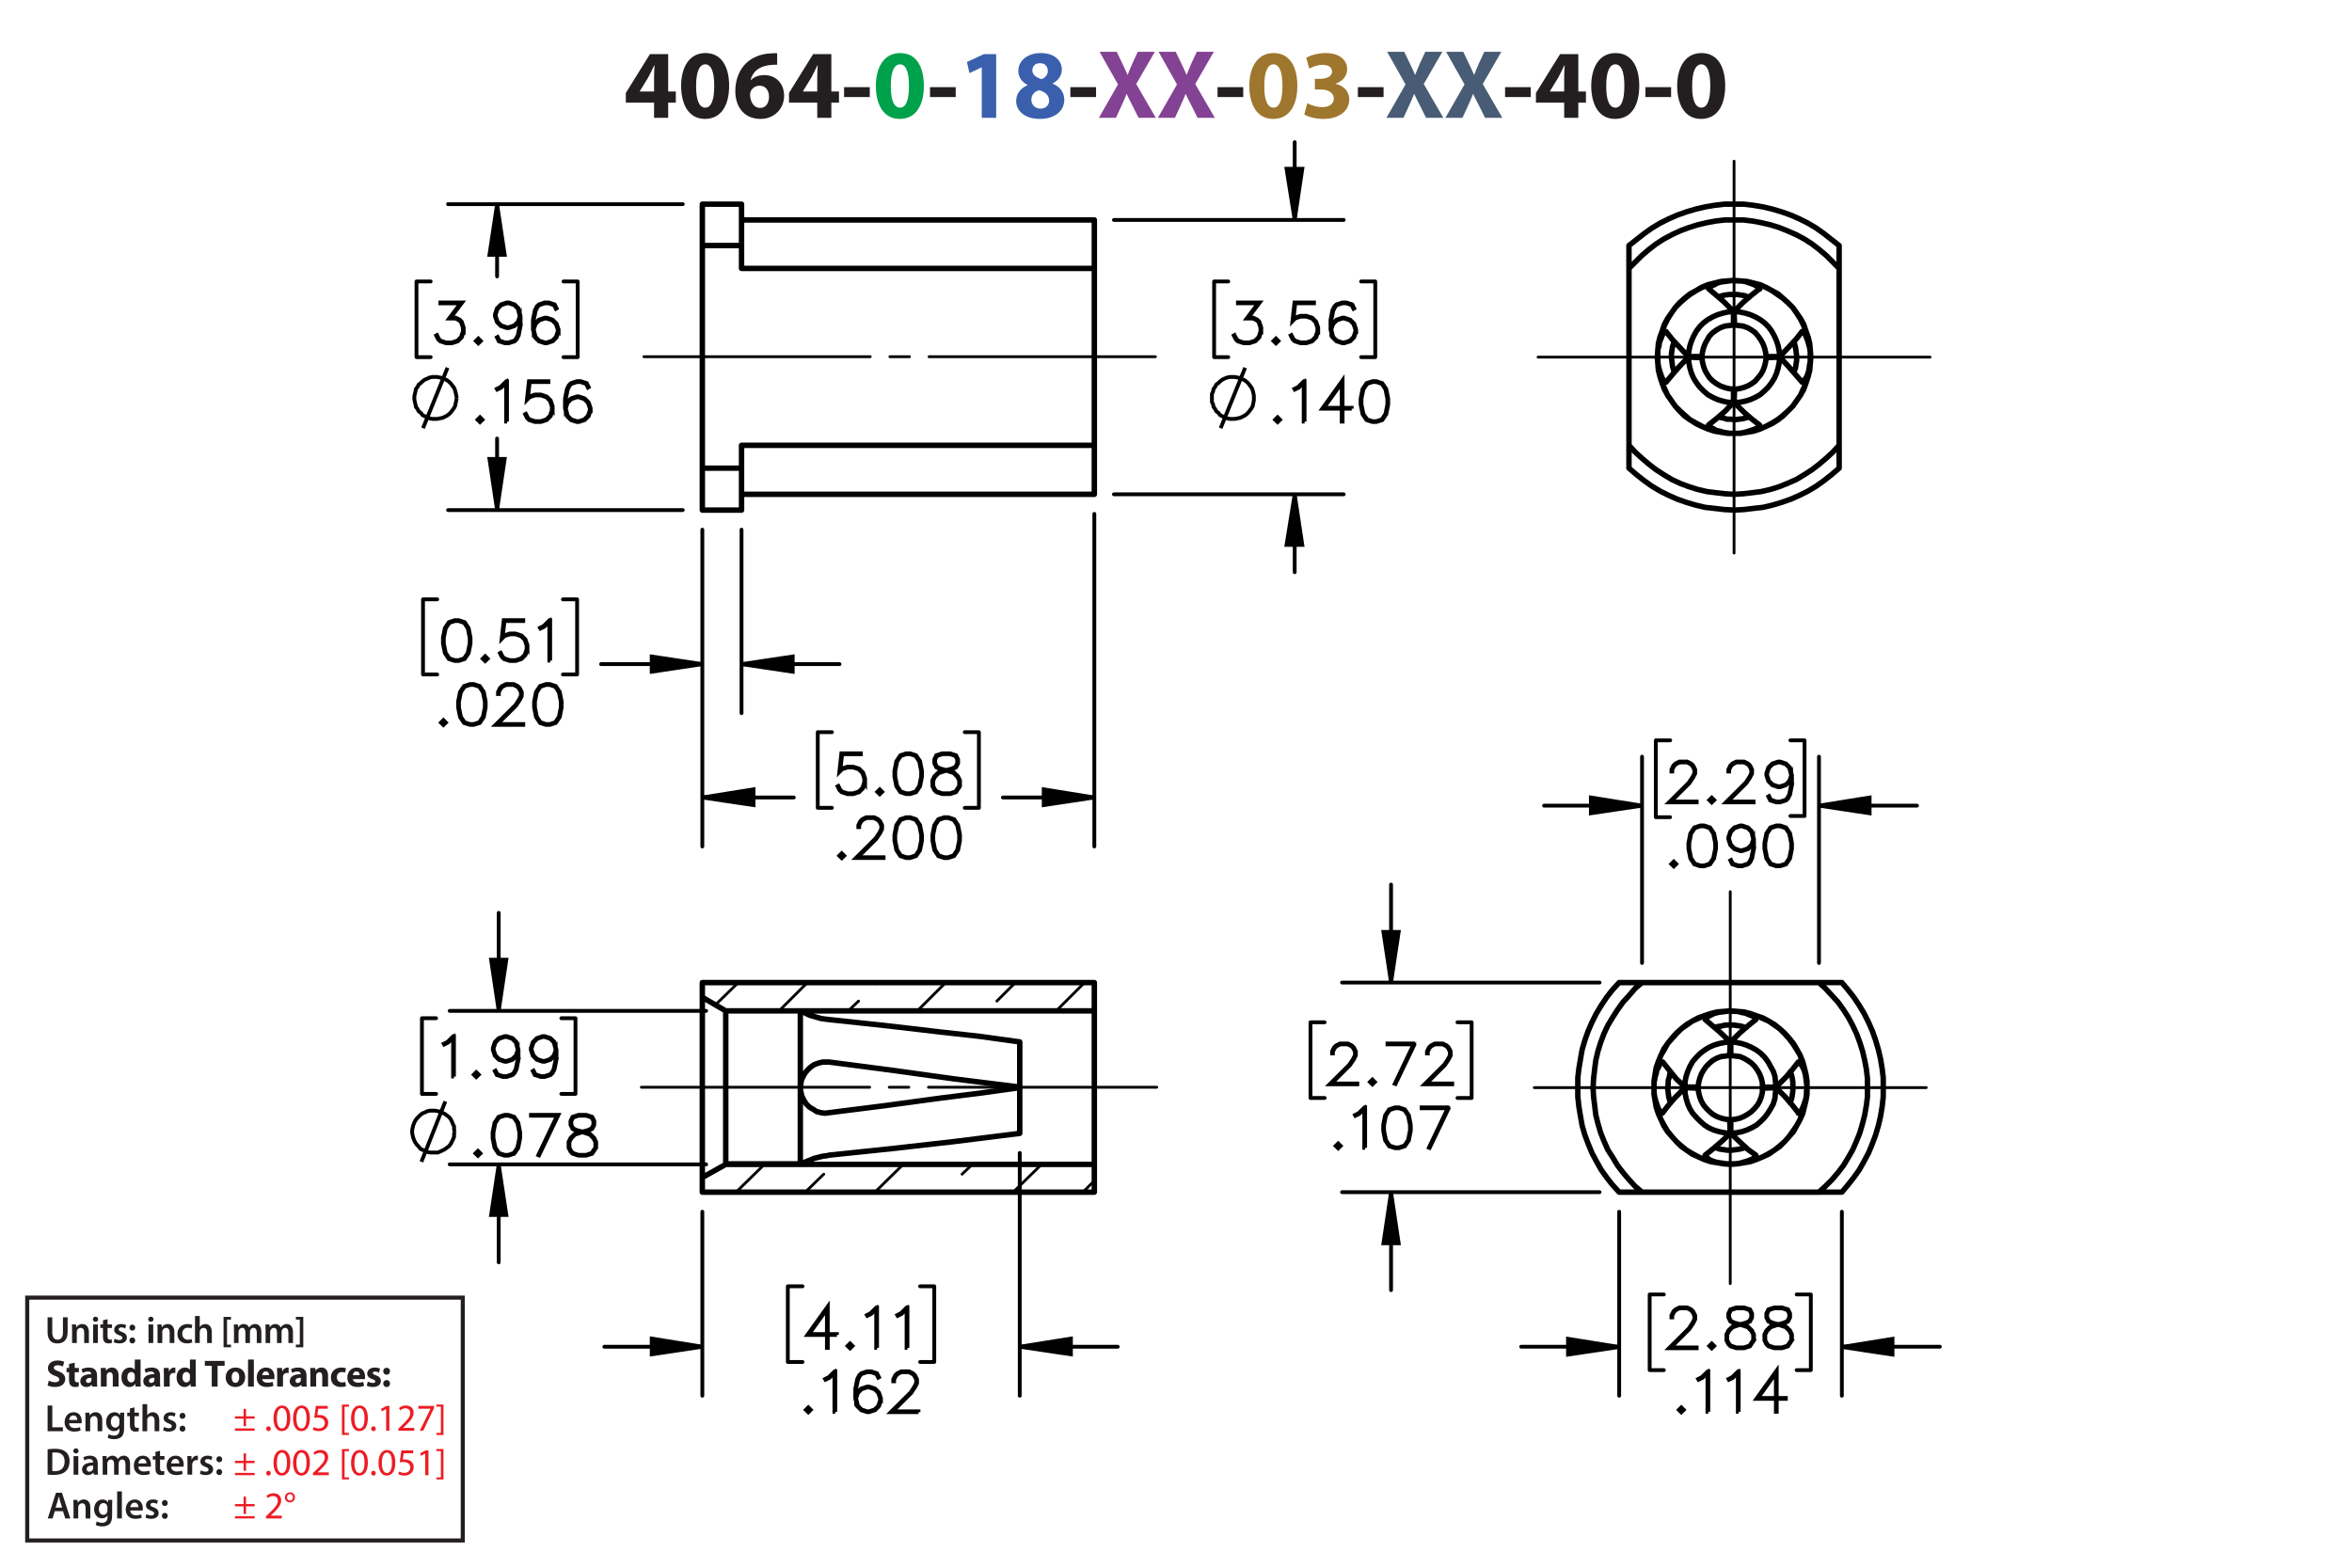 <?xml version="1.0" encoding="UTF-8"?><svg id="Layer_1" xmlns="http://www.w3.org/2000/svg" viewBox="0 0 432 288"><defs><style>.cls-1{stroke-dashoffset:1.264px;}.cls-1,.cls-2,.cls-3,.cls-4,.cls-5,.cls-6,.cls-7{stroke:#000;}.cls-1,.cls-2,.cls-3,.cls-4,.cls-6,.cls-7,.cls-8{fill:none;}.cls-1,.cls-3,.cls-4,.cls-6,.cls-7{stroke-linecap:round;stroke-linejoin:round;}.cls-1,.cls-4{stroke-dasharray:0 0 0 0 43.2 3.6 3.6 3.6;}.cls-1,.cls-4,.cls-7{stroke-width:.51px;}.cls-9{fill:#834293;}.cls-2,.cls-5{stroke-miterlimit:10;}.cls-2,.cls-6{stroke-width:.7px;}.cls-10{fill:#9e762d;}.cls-4{stroke-dashoffset:1.622px;}.cls-5{stroke-width:.7px;}.cls-11{fill:#485c75;}.cls-12{fill:#00a14b;}.cls-13{fill:#ed1c24;}.cls-14{fill:#231f20;}.cls-15{fill:#3a60ad;}.cls-8{stroke:#231f20;stroke-width:.75px;}</style></defs><path class="cls-14" d="m120.135,21.648v-2.791h-5.186v-1.782l4.429-7.13h3.349v6.86h1.404v2.052h-1.404v2.791h-2.593Zm0-4.843v-2.593c0-.703.036-1.422.09-2.179h-.072c-.378.756-.684,1.44-1.081,2.179l-1.566,2.557v.036h2.629Z"/><path class="cls-14" d="m133.924,15.742c0,3.619-1.458,6.104-4.447,6.104-3.025,0-4.357-2.719-4.375-6.032,0-3.385,1.44-6.067,4.465-6.067,3.133,0,4.357,2.791,4.357,5.996Zm-6.068.072c-.018,2.683.63,3.961,1.692,3.961s1.639-1.333,1.639-3.997c0-2.593-.558-3.961-1.657-3.961-1.008,0-1.692,1.278-1.674,3.997Z"/><path class="cls-14" d="m142.743,11.889c-.306-.018-.63,0-1.062.036-2.431.198-3.511,1.44-3.817,2.809h.054c.576-.594,1.387-.936,2.485-.936,1.963,0,3.619,1.387,3.619,3.817,0,2.323-1.783,4.231-4.321,4.231-3.115,0-4.646-2.323-4.646-5.114,0-2.197.81-4.033,2.071-5.204,1.17-1.062,2.683-1.638,4.519-1.728.504-.036.829-.036,1.099-.018v2.107Zm-1.495,5.87c0-1.081-.576-2.017-1.747-2.017-.738,0-1.35.45-1.62,1.044-.072.144-.108.36-.108.684.054,1.242.648,2.359,1.891,2.359.973,0,1.585-.882,1.585-2.071Z"/><path class="cls-14" d="m150.105,21.648v-2.791h-5.186v-1.782l4.429-7.13h3.349v6.86h1.404v2.052h-1.404v2.791h-2.593Zm0-4.843v-2.593c0-.703.036-1.422.09-2.179h-.072c-.378.756-.684,1.44-1.081,2.179l-1.566,2.557v.036h2.629Z"/><path class="cls-14" d="m159.752,16.012v1.818h-4.717v-1.818h4.717Z"/><path class="cls-12" d="m169.69,15.742c0,3.619-1.458,6.104-4.447,6.104-3.025,0-4.357-2.719-4.375-6.032,0-3.385,1.44-6.067,4.465-6.067,3.133,0,4.357,2.791,4.357,5.996Zm-6.068.072c-.018,2.683.63,3.961,1.692,3.961s1.639-1.333,1.639-3.997c0-2.593-.558-3.961-1.657-3.961-1.008,0-1.692,1.278-1.674,3.997Z"/><path class="cls-14" d="m175.538,16.012v1.818h-4.718v-1.818h4.718Z"/><path class="cls-15" d="m180.325,12.375h-.036l-2.233,1.062-.45-2.053,3.097-1.44h2.269v11.704h-2.647v-9.273Z"/><path class="cls-15" d="m186.642,18.587c0-1.404.81-2.377,2.088-2.935v-.054c-1.134-.576-1.692-1.53-1.692-2.557,0-1.98,1.783-3.295,4.123-3.295,2.737,0,3.871,1.585,3.871,3.007,0,1.008-.54,1.998-1.693,2.575v.054c1.135.432,2.143,1.404,2.143,2.917,0,2.124-1.783,3.547-4.502,3.547-2.971,0-4.339-1.675-4.339-3.259Zm6.05-.09c0-1.026-.756-1.639-1.836-1.927-.9.252-1.422.9-1.422,1.747-.018.846.63,1.639,1.656,1.639.972,0,1.603-.63,1.603-1.458Zm-3.079-5.546c0,.792.72,1.296,1.657,1.585.63-.18,1.188-.756,1.188-1.494,0-.72-.414-1.44-1.423-1.44-.936,0-1.422.612-1.422,1.35Z"/><path class="cls-14" d="m201.314,16.012v1.818h-4.718v-1.818h4.718Z"/><path class="cls-9" d="m209.126,21.648l-1.098-2.197c-.45-.846-.738-1.476-1.081-2.179h-.036c-.252.703-.558,1.333-.936,2.179l-1.008,2.197h-3.133l3.511-6.14-3.385-5.996h3.151l1.062,2.215c.36.738.63,1.333.918,2.017h.036c.288-.774.522-1.315.829-2.017l1.026-2.215h3.133l-3.421,5.924,3.601,6.212h-3.169Z"/><path class="cls-9" d="m219.962,21.648l-1.098-2.197c-.45-.846-.738-1.476-1.081-2.179h-.035c-.253.703-.559,1.333-.937,2.179l-1.008,2.197h-3.133l3.511-6.14-3.385-5.996h3.151l1.063,2.215c.359.738.63,1.333.918,2.017h.036c.288-.774.522-1.315.828-2.017l1.026-2.215h3.133l-3.421,5.924,3.601,6.212h-3.169Z"/><path class="cls-14" d="m228.35,16.012v1.818h-4.718v-1.818h4.718Z"/><path class="cls-10" d="m238.287,15.742c0,3.619-1.459,6.104-4.447,6.104-3.025,0-4.357-2.719-4.376-6.032,0-3.385,1.44-6.067,4.466-6.067,3.133,0,4.357,2.791,4.357,5.996Zm-6.068.072c-.018,2.683.63,3.961,1.692,3.961s1.639-1.333,1.639-3.997c0-2.593-.558-3.961-1.656-3.961-1.009,0-1.692,1.278-1.675,3.997Z"/><path class="cls-10" d="m240.12,18.965c.486.252,1.603.72,2.719.72,1.423,0,2.143-.685,2.143-1.567,0-1.152-1.152-1.674-2.358-1.674h-1.116v-1.962h1.062c.919-.018,2.089-.36,2.089-1.351,0-.702-.576-1.224-1.728-1.224-.954,0-1.963.414-2.448.702l-.559-1.981c.702-.45,2.106-.882,3.619-.882,2.503,0,3.89,1.315,3.89,2.917,0,1.243-.703,2.215-2.144,2.719v.036c1.405.252,2.539,1.315,2.539,2.845,0,2.07-1.818,3.583-4.789,3.583-1.513,0-2.791-.397-3.476-.829l.559-2.052Z"/><path class="cls-14" d="m254.125,16.012v1.818h-4.717v-1.818h4.717Z"/><path class="cls-11" d="m261.938,21.648l-1.098-2.197c-.45-.846-.738-1.476-1.081-2.179h-.035c-.253.703-.559,1.333-.936,2.179l-1.009,2.197h-3.133l3.512-6.14-3.386-5.996h3.151l1.062,2.215c.359.738.63,1.333.918,2.017h.036c.288-.774.522-1.315.828-2.017l1.026-2.215h3.133l-3.421,5.924,3.601,6.212h-3.169Z"/><path class="cls-11" d="m272.773,21.648l-1.098-2.197c-.45-.846-.738-1.476-1.081-2.179h-.035c-.253.703-.559,1.333-.936,2.179l-1.009,2.197h-3.133l3.512-6.14-3.386-5.996h3.151l1.062,2.215c.359.738.63,1.333.918,2.017h.036c.288-.774.522-1.315.828-2.017l1.026-2.215h3.133l-3.421,5.924,3.601,6.212h-3.169Z"/><path class="cls-14" d="m281.161,16.012v1.818h-4.718v-1.818h4.718Z"/><path class="cls-14" d="m287.299,21.648v-2.791h-5.186v-1.782l4.43-7.13h3.349v6.86h1.404v2.052h-1.404v2.791h-2.593Zm0-4.843v-2.593c0-.703.036-1.422.09-2.179h-.071c-.378.756-.685,1.44-1.081,2.179l-1.566,2.557v.036h2.629Z"/><path class="cls-14" d="m301.088,15.742c0,3.619-1.458,6.104-4.447,6.104-3.024,0-4.357-2.719-4.375-6.032,0-3.385,1.44-6.067,4.465-6.067,3.133,0,4.357,2.791,4.357,5.996Zm-6.067.072c-.019,2.683.63,3.961,1.692,3.961s1.639-1.333,1.639-3.997c0-2.593-.559-3.961-1.657-3.961-1.008,0-1.692,1.278-1.674,3.997Z"/><path class="cls-14" d="m306.937,16.012v1.818h-4.717v-1.818h4.717Z"/><path class="cls-14" d="m316.873,15.742c0,3.619-1.458,6.104-4.447,6.104-3.024,0-4.356-2.719-4.375-6.032,0-3.385,1.44-6.067,4.465-6.067,3.134,0,4.357,2.791,4.357,5.996Zm-6.067.072c-.019,2.683.63,3.961,1.692,3.961s1.639-1.333,1.639-3.997c0-2.593-.559-3.961-1.656-3.961-1.009,0-1.693,1.278-1.675,3.997Z"/><path class="cls-5" d="m85.169,60.903l-.357,1.079-.734.728-1.081.352h-1.072l-1.081-.352-.382-.371-.352-.708.142-.078.347.689.323.332,1.022.337h1.033l1.023-.337.67-.674.343-1.02v-.679l-.343-1.02-.333-.317-.67-.342h-1.194l2.104-2.798h-3.694v-.161h4.018l-2.104,2.798h.91l.734.361.372.381.357,1.079v.723Z"/><path class="cls-5" d="m88.32,62.641l-.46.449-.46-.449.46-.459.46.459Zm-.22,0l-.24-.239-.24.239.24.239.24-.239Z"/><path class="cls-5" d="m95.621,59.853l-.348,1.768-.362.718-.382.371-1.081.352h-.724l-1.101-.352-.362-.728.142-.083.343.674,1.003.337h.68l1.023-.337.318-.332.342-.679.352-1.733v-1.25l-.201.601-.734.732-1.081.361h-.372l-1.081-.361-.734-.732-.357-1.079v-.371l.357-1.079.734-.728,1.081-.361h.372l1.081.361.734.728.357,1.431v1.772Zm-.157-1.763l-.343-1.357-.67-.674-1.023-.337h-.333l-1.023.337-.67.674-.343,1.016v.332l.343,1.02.67.669,1.023.342h.333l1.023-.342.67-.669.343-1.011Z"/><path class="cls-5" d="m102.599,60.903l-.357,1.079-.734.728-1.081.352h-.372l-1.081-.352-.734-.728-.357-1.431v-1.772l.347-1.768.362-.723.382-.366,1.081-.361h.725l1.101.361.362.728-.142.083-.342-.674-1.003-.337h-.68l-1.023.337-.318.332-.343.679-.352,1.733v1.25l.201-.601.734-.732,1.081-.361h.372l1.081.361.734.732.357,1.079v.371Zm-.157-.024v-.327l-.343-1.02-.67-.669-1.023-.342h-.333l-1.023.342-.67.669-.343,1.011.343,1.357.67.674,1.023.337h.333l1.023-.337.67-.674.343-1.02Z"/><path class="cls-2" d="m77.7,78.656l4.5-11.1m1.7,5.6l-.1-.5-.1-.5-.1-.4-.2-.5-.3-.4-.3-.4-.3-.3-.4-.3-.4-.2-.4-.2-.5-.1-.5-.1h-.9l-.5.1-.4.2-.5.2-.4.3-.3.3-.4.3-.2.4-.3.4-.1.5-.1.4-.1.5v.5l.1.5.1.4.1.5.3.4.2.4.4.3.3.4.4.2.5.2.4.2.5.1h.9l.5-.1.5-.1.4-.2.4-.2.4-.3.3-.3.3-.4.3-.4.2-.4.1-.5.1-.5.1-.4"/><path class="cls-5" d="m88.627,77.107l-.46.449-.46-.449.46-.459.46.459Zm-.221,0l-.24-.239-.24.239.24.239.24-.239Z"/><path class="cls-5" d="m93.125,77.459h-.161v-7.163l-.92.933-.714.347-.079-.137.69-.352,1.072-1.06h.112v7.432Z"/><path class="cls-5" d="m101.509,75.369l-.357,1.079-.734.728-1.082.352h-1.072l-1.081-.352-.382-.371-.352-.708.142-.078.348.689.323.332,1.022.337h1.033l1.023-.337.671-.674.342-1.02v-.679l-.342-1.02-.671-.669-1.023-.342h-1.033l-1.022.342-.49.503.377-3.452h3.583v.161h-3.44l-.318,2.847.21-.2,1.081-.356h1.072l1.082.356.734.732.357,1.079v.723Z"/><path class="cls-5" d="m108.488,75.369l-.357,1.079-.734.728-1.082.352h-.372l-1.081-.352-.734-.728-.357-1.431v-1.772l.348-1.768.362-.723.382-.366,1.081-.361h.724l1.101.361.362.728-.142.083-.343-.674-1.003-.337h-.68l-1.023.337-.318.332-.342.679-.352,1.733v1.25l.201-.601.734-.732,1.081-.361h.372l1.082.361.734.732.357,1.079v.371Zm-.157-.024v-.327l-.342-1.02-.671-.669-1.023-.342h-.333l-1.023.342-.67.669-.343,1.011.343,1.357.67.674,1.023.337h.333l1.023-.337.671-.674.342-1.02Z"/><path class="cls-5" d="m231.663,60.901l-.356,1.079-.734.728-1.081.352h-1.072l-1.081-.352-.382-.371-.352-.708.142-.078.348.689.323.332,1.022.337h1.032l1.023-.337.67-.674.343-1.02v-.679l-.343-1.02-.332-.317-.671-.342h-1.194l2.104-2.798h-3.694v-.161h4.018l-2.104,2.798h.91l.734.361.372.381.356,1.079v.723Z"/><path class="cls-5" d="m234.815,62.639l-.46.449-.46-.449.46-.459.46.459Zm-.221,0l-.239-.239-.24.239.24.239.239-.239Z"/><path class="cls-5" d="m242.115,60.901l-.356,1.079-.734.728-1.081.352h-1.072l-1.081-.352-.382-.371-.352-.708.142-.078.348.689.323.332,1.022.337h1.032l1.023-.337.67-.674.343-1.02v-.679l-.343-1.02-.67-.669-1.023-.342h-1.032l-1.022.342-.489.503.377-3.452h3.582v.161h-3.44l-.318,2.847.211-.2,1.081-.356h1.072l1.081.356.734.732.356,1.079v.723Z"/><path class="cls-5" d="m249.094,60.901l-.356,1.079-.734.728-1.081.352h-.372l-1.082-.352-.733-.728-.357-1.431v-1.772l.348-1.768.361-.723.382-.366,1.082-.361h.724l1.102.361.362.728-.143.083-.343-.674-1.003-.337h-.68l-1.023.337-.317.332-.343.679-.352,1.733v1.25l.201-.601.733-.732,1.082-.361h.372l1.081.361.734.732.356,1.079v.371Zm-.156-.024v-.327l-.343-1.02-.67-.669-1.023-.342h-.332l-1.023.342-.67.669-.343,1.011.343,1.357.67.674,1.023.337h.332l1.023-.337.67-.674.343-1.02Z"/><path class="cls-2" d="m224.2,78.656l4.5-11.1m1.6,5.6v-.5l-.1-.5-.1-.4-.2-.5-.3-.4-.3-.4-.3-.3-.4-.3-.4-.2-.4-.2-.5-.1-.5-.1h-.9l-.5.1-.5.2-.4.2-.4.3-.3.3-.4.3-.2.4-.3.4-.1.5-.2.4v1.5l.2.4.1.5.3.4.2.4.4.3.3.4.4.2.4.2.5.2.5.1h.9l.5-.1.5-.1.4-.2.4-.2.4-.3.3-.3.3-.4.3-.4.2-.4.1-.5.1-.5v-.4"/><path class="cls-5" d="m235.118,77.107l-.46.449-.46-.449.46-.459.46.459Zm-.22,0l-.24-.239-.239.239.239.239.24-.239Z"/><path class="cls-5" d="m239.616,77.459h-.162v-7.163l-.92.933-.715.347-.078-.137.69-.352,1.071-1.06h.113v7.432Z"/><path class="cls-5" d="m248.274,75.085h-1.674v2.373h-.161v-2.373h-3.588l3.749-5.229v5.068h1.674v.161Zm-1.835-.161v-4.565l-3.269,4.565h3.269Z"/><path class="cls-5" d="m254.978,74.319l-.347,1.768-.734,1.089-1.092.352h-.724l-1.092-.352-.73-1.089-.352-1.768v-1.074l.352-1.768.73-1.089,1.092-.361h.724l1.092.361.734,1.089.347,1.768v1.074Zm-.156-.024v-1.025l-.352-1.733-.67-1.011-1.014-.337h-.68l-1.014.337-.675,1.011-.348,1.733v1.025l.348,1.733.675,1.011,1.014.337h.68l1.014-.337.67-1.011.352-1.733Z"/><path class="cls-5" d="m86.426,118.221l-.348,1.768-.734,1.089-1.092.352h-.724l-1.091-.352-.73-1.089-.352-1.768v-1.074l.352-1.768.73-1.089,1.091-.361h.724l1.092.361.734,1.089.348,1.768v1.074Zm-.157-.024v-1.025l-.352-1.733-.67-1.011-1.013-.337h-.68l-1.013.337-.675,1.011-.348,1.733v1.025l.348,1.733.675,1.011,1.013.337h.68l1.013-.337.67-1.011.352-1.733Z"/><path class="cls-5" d="m89.578,121.009l-.46.449-.46-.449.46-.459.46.459Zm-.221,0l-.24-.239-.24.239.24.239.24-.239Z"/><path class="cls-5" d="m96.88,119.27l-.357,1.079-.734.728-1.082.352h-1.072l-1.081-.352-.382-.371-.352-.708.142-.078.348.689.323.332,1.022.337h1.033l1.023-.337.671-.674.342-1.02v-.679l-.342-1.02-.671-.669-1.023-.342h-1.033l-1.022.342-.49.503.377-3.452h3.583v.161h-3.44l-.318,2.847.21-.2,1.081-.356h1.072l1.082.356.734.732.357,1.079v.723Z"/><path class="cls-5" d="m101.055,121.36h-.161v-7.163l-.92.933-.714.347-.079-.137.69-.352,1.072-1.06h.112v7.432Z"/><path class="cls-5" d="m81.908,132.749l-.46.449-.46-.449.46-.459.46.459Zm-.22,0l-.24-.239-.24.239.24.239.24-.239Z"/><path class="cls-5" d="m89.209,129.961l-.348,1.768-.734,1.089-1.091.352h-.724l-1.091-.352-.729-1.089-.352-1.768v-1.074l.352-1.768.729-1.089,1.091-.361h.724l1.091.361.734,1.089.348,1.768v1.074Zm-.157-.024v-1.025l-.352-1.733-.67-1.011-1.013-.337h-.68l-1.013.337-.675,1.011-.347,1.733v1.025l.347,1.733.675,1.011,1.013.337h.68l1.013-.337.67-1.011.352-1.733Z"/><path class="cls-5" d="m96.108,133.169h-5.099l3.636-3.618.69-1.04.342-.684v-.659l-.342-.669-.328-.332-.675-.337h-1.36l-.67.337-.333.332-.343.669v.332h-.156v-.371l.357-.732.372-.366.734-.361h1.444l.729.361.372.366.362.732v.742l-.362.718-.71,1.06-3.381,3.369h4.722v.151Z"/><path class="cls-5" d="m103.165,129.961l-.348,1.768-.734,1.089-1.091.352h-.724l-1.091-.352-.729-1.089-.352-1.768v-1.074l.352-1.768.729-1.089,1.091-.361h.724l1.091.361.734,1.089.348,1.768v1.074Zm-.157-.024v-1.025l-.352-1.733-.67-1.011-1.013-.337h-.68l-1.013.337-.675,1.011-.347,1.733v1.025l.347,1.733.675,1.011,1.013.337h.68l1.013-.337.67-1.011.352-1.733Z"/><path class="cls-5" d="m158.895,143.731l-.357,1.079-.734.728-1.081.352h-1.072l-1.081-.352-.382-.371-.352-.708.142-.078.347.689.323.332,1.022.337h1.033l1.023-.337.67-.674.343-1.02v-.679l-.343-1.02-.67-.669-1.023-.342h-1.033l-1.022.342-.489.503.377-3.452h3.582v.161h-3.44l-.318,2.847.21-.2,1.081-.356h1.072l1.081.356.734.732.357,1.079v.723Z"/><path class="cls-5" d="m162.046,145.469l-.46.449-.46-.449.46-.459.46.459Zm-.22,0l-.24-.239-.24.239.24.239.24-.239Z"/><path class="cls-5" d="m169.347,142.681l-.348,1.768-.734,1.089-1.091.352h-.724l-1.091-.352-.729-1.089-.352-1.768v-1.074l.352-1.768.729-1.089,1.091-.361h.724l1.091.361.734,1.089.348,1.768v1.074Zm-.157-.024v-1.025l-.352-1.733-.67-1.011-1.013-.337h-.68l-1.013.337-.675,1.011-.347,1.733v1.025l.347,1.733.675,1.011,1.013.337h.68l1.013-.337.67-1.011.352-1.733Z"/><path class="cls-5" d="m176.325,144.439l-.73,1.099-1.091.352h-1.424l-1.081-.352-.382-.371-.362-.728v-1.089l.362-.732.729-.718,1.116-.371-.753-.181-.734-.371-.367-.737v-.742l.367-.747,1.106-.361h1.424l1.101.361.372.747v.742l-.372.737-.734.371-.749.181.039.01,1.072.361.734.718.357.732v1.089Zm-.157-.039v-1.011l-.343-.669-.67-.684-1.033-.337-.333-.093-.328.093-1.033.337-.675.684-.337.669v1.011l.337.669.323.332,1.022.337h1.38l1.013-.337.675-1.001Zm-.352-4.199v-.664l-.333-.649-1.003-.337h-1.38l-1.003.337-.333.649v.664l.333.659.67.327,1.022.264,1.023-.264.67-.327.333-.659Z"/><path class="cls-5" d="m155.068,157.209l-.46.449-.46-.449.46-.459.46.459Zm-.22,0l-.24-.239-.24.239.24.239.24-.239Z"/><path class="cls-5" d="m162.291,157.629h-5.099l3.636-3.618.69-1.04.342-.684v-.659l-.342-.669-.328-.332-.675-.337h-1.36l-.67.337-.333.332-.343.669v.332h-.156v-.371l.357-.732.372-.366.734-.361h1.444l.729.361.372.366.362.732v.742l-.362.718-.71,1.06-3.381,3.369h4.722v.151Z"/><path class="cls-5" d="m169.347,154.421l-.348,1.768-.734,1.089-1.091.352h-.724l-1.091-.352-.729-1.089-.352-1.768v-1.074l.352-1.768.729-1.089,1.091-.361h.724l1.091.361.734,1.089.348,1.768v1.074Zm-.157-.024v-1.025l-.352-1.733-.67-1.011-1.013-.337h-.68l-1.013.337-.675,1.011-.347,1.733v1.025l.347,1.733.675,1.011,1.013.337h.68l1.013-.337.67-1.011.352-1.733Z"/><path class="cls-5" d="m176.325,154.421l-.348,1.768-.734,1.089-1.091.352h-.724l-1.091-.352-.729-1.089-.352-1.768v-1.074l.352-1.768.729-1.089,1.091-.361h.724l1.091.361.734,1.089.348,1.768v1.074Zm-.157-.024v-1.025l-.352-1.733-.67-1.011-1.013-.337h-.68l-1.013.337-.675,1.011-.347,1.733v1.025l.347,1.733.675,1.011,1.013.337h.68l1.013-.337.67-1.011.352-1.733Z"/><path class="cls-5" d="m83.381,197.776h-.161v-7.163l-.92.933-.714.347-.079-.137.69-.352,1.072-1.06h.112v7.432Z"/><path class="cls-5" d="m87.939,197.425l-.46.449-.46-.449.46-.459.46.459Zm-.221,0l-.24-.239-.24.239.24.239.24-.239Z"/><path class="cls-5" d="m95.24,194.637l-.348,1.768-.362.718-.382.371-1.082.352h-.724l-1.101-.352-.362-.728.142-.083.342.674,1.003.337h.68l1.023-.337.318-.332.342-.679.352-1.733v-1.25l-.201.601-.734.732-1.082.361h-.372l-1.081-.361-.734-.732-.357-1.079v-.371l.357-1.079.734-.728,1.081-.361h.372l1.082.361.734.728.357,1.431v1.772Zm-.157-1.763l-.342-1.357-.671-.674-1.023-.337h-.333l-1.023.337-.67.674-.343,1.016v.332l.343,1.02.67.669,1.023.342h.333l1.023-.342.671-.669.342-1.011Z"/><path class="cls-5" d="m102.22,194.637l-.348,1.768-.362.718-.382.371-1.082.352h-.724l-1.101-.352-.362-.728.142-.083.342.674,1.003.337h.68l1.023-.337.318-.332.342-.679.352-1.733v-1.25l-.201.601-.734.732-1.082.361h-.372l-1.081-.361-.734-.732-.357-1.079v-.371l.357-1.079.734-.728,1.081-.361h.372l1.082.361.734.728.357,1.431v1.772Zm-.157-1.763l-.342-1.357-.671-.674-1.023-.337h-.333l-1.023.337-.67.674-.343,1.016v.332l.343,1.02.67.669,1.023.342h.333l1.023-.342.671-.669.342-1.011Z"/><path class="cls-2" d="m77.4,213.432l4.4-11.1m1.7,5.6l-.1-.5v-.5l-.2-.4-.2-.5-.2-.4-.3-.4-.4-.3-.4-.3-.4-.2-.4-.2-.5-.1-.5-.1h-.9l-.5.1-.4.2-.5.2-.4.3-.3.3-.3.3-.3.4-.2.4-.2.5-.1.4-.1.5v.5l.1.5.1.4.2.5.2.4.3.4.3.3.3.4.4.2.5.2.4.2.5.1h1.4l.5-.2.4-.2.4-.2.4-.3.4-.3.3-.4.2-.4.2-.4.2-.5v-.5l.1-.4"/><path class="cls-5" d="m88.245,211.889l-.46.449-.46-.449.46-.459.46.459Zm-.22,0l-.24-.239-.24.239.24.239.24-.239Z"/><path class="cls-5" d="m95.545,209.101l-.348,1.768-.734,1.089-1.091.352h-.724l-1.091-.352-.729-1.089-.352-1.768v-1.074l.352-1.768.729-1.089,1.091-.361h.724l1.091.361.734,1.089.348,1.768v1.074Zm-.157-.024v-1.025l-.352-1.733-.67-1.011-1.013-.337h-.68l-1.013.337-.675,1.011-.347,1.733v1.025l.347,1.733.675,1.011,1.013.337h.68l1.013-.337.67-1.011.352-1.733Z"/><path class="cls-5" d="m102.577,204.809l-3.572,7.451-.137-.054,3.445-7.236h-4.781v-.161h5.045Z"/><path class="cls-5" d="m109.501,210.858l-.73,1.099-1.091.352h-1.424l-1.081-.352-.382-.371-.362-.728v-1.089l.362-.732.729-.718,1.116-.371-.753-.181-.734-.371-.367-.737v-.742l.367-.747,1.106-.361h1.424l1.101.361.372.747v.742l-.372.737-.734.371-.749.181.039.01,1.072.361.734.718.357.732v1.089Zm-.157-.039v-1.011l-.343-.669-.67-.684-1.033-.337-.333-.093-.328.093-1.033.337-.675.684-.337.669v1.011l.337.669.323.332,1.022.337h1.38l1.013-.337.675-1.001Zm-.352-4.199v-.664l-.333-.649-1.003-.337h-1.38l-1.003.337-.333.649v.664l.333.659.67.327,1.022.264,1.023-.264.67-.327.333-.659Z"/><path class="cls-5" d="m153.717,245.243h-1.674v2.373h-.162v-2.373h-3.588l3.749-5.229v5.068h1.674v.161Zm-1.836-.161v-4.565l-3.27,4.565h3.27Z"/><path class="cls-5" d="m156.595,247.265l-.46.449-.46-.449.46-.459.46.459Zm-.22,0l-.24-.239-.24.239.24.239.24-.239Z"/><path class="cls-5" d="m161.094,247.616h-.162v-7.163l-.92.933-.715.347-.078-.137.69-.352,1.072-1.06h.113v7.432Z"/><path class="cls-5" d="m166.675,247.616h-.162v-7.163l-.92.933-.715.347-.078-.137.69-.352,1.072-1.06h.113v7.432Z"/><path class="cls-5" d="m148.925,259.005l-.46.449-.46-.449.46-.459.46.459Zm-.221,0l-.24-.239-.24.239.24.239.24-.239Z"/><path class="cls-5" d="m153.422,259.356h-.161v-7.163l-.92.933-.714.347-.079-.137.69-.352,1.072-1.06h.112v7.432Z"/><path class="cls-5" d="m161.806,257.267l-.357,1.079-.734.728-1.082.352h-.372l-1.081-.352-.734-.728-.357-1.431v-1.772l.348-1.768.362-.723.382-.366,1.081-.361h.724l1.101.361.362.728-.142.083-.343-.674-1.003-.337h-.68l-1.023.337-.318.332-.342.679-.352,1.733v1.25l.201-.601.734-.732,1.081-.361h.372l1.082.361.734.732.357,1.079v.371Zm-.157-.024v-.327l-.342-1.02-.671-.669-1.023-.342h-.333l-1.023.342-.67.669-.343,1.011.343,1.357.67.674,1.023.337h.333l1.023-.337.671-.674.342-1.02Z"/><path class="cls-5" d="m168.708,259.425h-5.1l3.637-3.618.69-1.04.342-.684v-.659l-.342-.669-.328-.332-.675-.337h-1.361l-.67.337-.333.332-.343.669v.332h-.157v-.371l.357-.732.372-.366.734-.361h1.444l.73.361.372.366.362.732v.742l-.362.718-.71,1.06-3.382,3.369h4.723v.151Z"/><path class="cls-5" d="m311.633,147.405h-5.099l3.636-3.618.69-1.04.343-.684v-.659l-.343-.669-.327-.332-.676-.337h-1.36l-.67.337-.333.332-.343.669v.332h-.156v-.371l.357-.732.372-.366.733-.361h1.443l.73.361.372.366.362.732v.742l-.362.718-.71,1.06-3.381,3.369h4.722v.151Z"/><path class="cls-5" d="m314.862,146.985l-.46.449-.46-.449.46-.459.46.459Zm-.221,0l-.239-.239-.24.239.24.239.239-.239Z"/><path class="cls-5" d="m322.085,147.405h-5.099l3.636-3.618.69-1.04.343-.684v-.659l-.343-.669-.327-.332-.676-.337h-1.36l-.67.337-.333.332-.343.669v.332h-.156v-.371l.357-.732.372-.366.733-.361h1.443l.73.361.372.366.362.732v.742l-.362.718-.71,1.06-3.381,3.369h4.722v.151Z"/><path class="cls-5" d="m329.142,144.197l-.347,1.768-.362.718-.382.371-1.081.352h-.725l-1.102-.352-.361-.728.142-.083.343.674,1.003.337h.68l1.023-.337.317-.332.343-.679.352-1.733v-1.25l-.2.601-.734.732-1.081.361h-.372l-1.082-.361-.733-.732-.357-1.079v-.371l.357-1.079.733-.728,1.082-.361h.372l1.081.361.734.728.356,1.431v1.772Zm-.156-1.763l-.343-1.357-.67-.674-1.023-.337h-.332l-1.023.337-.67.674-.343,1.016v.332l.343,1.02.67.669,1.023.342h.332l1.023-.342.67-.669.343-1.011Z"/><path class="cls-5" d="m307.885,158.726l-.46.449-.46-.449.46-.459.46.459Zm-.221,0l-.239-.239-.24.239.24.239.239-.239Z"/><path class="cls-5" d="m315.185,155.938l-.347,1.768-.734,1.089-1.091.352h-.725l-1.091-.352-.73-1.089-.352-1.768v-1.074l.352-1.768.73-1.089,1.091-.361h.725l1.091.361.734,1.089.347,1.768v1.074Zm-.156-.024v-1.025l-.352-1.733-.67-1.011-1.014-.337h-.68l-1.013.337-.676,1.011-.348,1.733v1.025l.348,1.733.676,1.011,1.013.337h.68l1.014-.337.67-1.011.352-1.733Z"/><path class="cls-5" d="m322.163,155.938l-.347,1.768-.362.718-.382.371-1.081.352h-.725l-1.102-.352-.361-.728.142-.083.343.674,1.003.337h.68l1.023-.337.317-.332.343-.679.352-1.733v-1.25l-.2.601-.734.732-1.081.361h-.372l-1.082-.361-.733-.732-.357-1.079v-.371l.357-1.079.733-.728,1.082-.361h.372l1.081.361.734.728.356,1.431v1.772Zm-.156-1.763l-.343-1.357-.67-.674-1.023-.337h-.332l-1.023.337-.67.674-.343,1.016v.332l.343,1.02.67.669,1.023.342h.332l1.023-.342.67-.669.343-1.011Z"/><path class="cls-5" d="m329.142,155.938l-.347,1.768-.734,1.089-1.091.352h-.725l-1.091-.352-.73-1.089-.352-1.768v-1.074l.352-1.768.73-1.089,1.091-.361h.725l1.091.361.734,1.089.347,1.768v1.074Zm-.156-.024v-1.025l-.352-1.733-.67-1.011-1.014-.337h-.68l-1.013.337-.676,1.011-.348,1.733v1.025l.348,1.733.676,1.011,1.013.337h.68l1.014-.337.67-1.011.352-1.733Z"/><path class="cls-5" d="m311.633,247.685h-5.099l3.636-3.618.69-1.04.343-.684v-.659l-.343-.669-.327-.332-.676-.337h-1.36l-.67.337-.333.332-.343.669v.332h-.156v-.371l.357-.732.372-.366.733-.361h1.443l.73.361.372.366.362.732v.742l-.362.718-.71,1.06-3.381,3.369h4.722v.151Z"/><path class="cls-5" d="m314.862,247.266l-.46.449-.46-.449.46-.459.46.459Zm-.221,0l-.239-.239-.24.239.24.239.239-.239Z"/><path class="cls-5" d="m322.163,246.235l-.729,1.099-1.092.352h-1.424l-1.081-.352-.382-.371-.362-.728v-1.089l.362-.732.73-.718,1.115-.371-.754-.181-.733-.371-.367-.737v-.742l.367-.747,1.105-.361h1.424l1.102.361.372.747v.742l-.372.737-.734.371-.749.181.04.01,1.071.361.734.718.356.732v1.089Zm-.156-.039v-1.011l-.343-.669-.67-.684-1.033-.337-.332-.093-.328.093-1.032.337-.676.684-.338.669v1.011l.338.669.323.332,1.022.337h1.38l1.014-.337.675-1.001Zm-.352-4.199v-.664l-.333-.649-1.003-.337h-1.38l-1.003.337-.333.649v.664l.333.659.67.327,1.023.264,1.022-.264.67-.327.333-.659Z"/><path class="cls-5" d="m329.142,246.235l-.729,1.099-1.092.352h-1.424l-1.081-.352-.382-.371-.362-.728v-1.089l.362-.732.73-.718,1.115-.371-.754-.181-.733-.371-.367-.737v-.742l.367-.747,1.105-.361h1.424l1.102.361.372.747v.742l-.372.737-.734.371-.749.181.04.01,1.071.361.734.718.356.732v1.089Zm-.156-.039v-1.011l-.343-.669-.67-.684-1.033-.337-.332-.093-.328.093-1.032.337-.676.684-.338.669v1.011l.338.669.323.332,1.022.337h1.38l1.014-.337.675-1.001Zm-.352-4.199v-.664l-.333-.649-1.003-.337h-1.38l-1.003.337-.333.649v.664l.333.659.67.327,1.023.264,1.022-.264.67-.327.333-.659Z"/><path class="cls-5" d="m309.275,259.009l-.46.449-.461-.449.461-.459.46.459Zm-.221,0l-.239-.239-.24.239.24.239.239-.239Z"/><path class="cls-5" d="m313.773,259.36h-.161v-7.163l-.92.933-.715.347-.078-.137.69-.352,1.072-1.06h.112v7.432Z"/><path class="cls-5" d="m319.354,259.36h-.161v-7.163l-.92.933-.715.347-.078-.137.69-.352,1.072-1.06h.112v7.432Z"/><path class="cls-5" d="m328.014,256.987h-1.674v2.373h-.161v-2.373h-3.589l3.75-5.229v5.068h1.674v.161Zm-1.835-.161v-4.565l-3.271,4.565h3.271Z"/><path class="cls-5" d="m249.303,199.195h-5.099l3.636-3.618.69-1.04.343-.684v-.659l-.343-.669-.327-.332-.676-.337h-1.36l-.67.337-.333.332-.343.669v.332h-.156v-.371l.357-.732.372-.366.733-.361h1.443l.73.361.372.366.362.732v.742l-.362.718-.71,1.06-3.381,3.369h4.722v.151Z"/><path class="cls-5" d="m252.532,198.775l-.46.449-.46-.449.46-.459.46.459Zm-.221,0l-.239-.239-.24.239.24.239.239-.239Z"/><path class="cls-5" d="m259.887,191.695l-3.571,7.451-.138-.054,3.445-7.236h-4.781v-.161h5.045Z"/><path class="cls-5" d="m266.733,199.195h-5.099l3.636-3.618.69-1.04.343-.684v-.659l-.343-.669-.327-.332-.676-.337h-1.36l-.67.337-.333.332-.343.669v.332h-.156v-.371l.357-.732.372-.366.733-.361h1.443l.73.361.372.366.362.732v.742l-.362.718-.71,1.06-3.381,3.369h4.722v.151Z"/><path class="cls-5" d="m246.244,210.515l-.46.449-.46-.449.46-.459.46.459Zm-.22,0l-.24-.239-.239.239.239.239.24-.239Z"/><path class="cls-5" d="m250.742,210.866h-.162v-7.163l-.92.933-.715.347-.078-.137.69-.352,1.071-1.06h.113v7.432Z"/><path class="cls-5" d="m259.126,207.727l-.347,1.768-.734,1.089-1.092.352h-.724l-1.092-.352-.73-1.089-.352-1.768v-1.074l.352-1.768.73-1.089,1.092-.361h.724l1.092.361.734,1.089.347,1.768v1.074Zm-.156-.024v-1.025l-.352-1.733-.67-1.011-1.014-.337h-.68l-1.014.337-.675,1.011-.348,1.733v1.025l.348,1.733.675,1.011,1.014.337h.68l1.014-.337.67-1.011.352-1.733Z"/><path class="cls-5" d="m266.159,203.435l-3.573,7.451-.137-.054,3.445-7.236h-4.782v-.161h5.047Z"/><path class="cls-2" d="m255.5,219.008l1.4,9.4h-2.8l1.4-9.4m0-38.5l-1.4-9.3h2.8l-1.4,9.3m41.9,66.947l-9.4,1.4v-2.9l9.4,1.5m40.9,0l9.3-1.5v2.9l-9.3-1.4m-36.7-99.447l-9.4,1.4v-2.9l9.4,1.5m32.5,0l9.3-1.5v2.9l-9.3-1.4m-146.8,99.4l9.4-1.5v2.9l-9.4-1.4m-58.3,0l-9.3,1.4v-2.9l9.3,1.5m-37.4-33.5l1.4,9.3h-2.8l1.4-9.3m0-28.2l-1.4-9.4h2.8l-1.4,9.4m109.4-39.2l-9.3,1.4v-2.9l9.3,1.5m-72,0l9.4-1.5v2.9l-9.4-1.4m7.2-24.5l9.4-1.4v2.8l-9.4-1.4m-7.2,0l-9.3,1.4v-2.8l9.3,1.4m108.8-81.6l-1.5-9.4h2.9l-1.4,9.4m0,50.4l1.4,9.3h-2.9l1.5-9.3M91.3,37.508l1.4,9.3h-2.8l1.4-9.3m0,56.2l-1.4-9.4h2.8l-1.4,9.4"/><line class="cls-4" x1="118.266" y1="65.532" x2="212.222" y2="65.532"/><line class="cls-1" x1="117.797" y1="199.738" x2="212.47" y2="199.738"/><path class="cls-7" d="m317.8,199.809h36m-36,0v36m0-36h-36m36,0v-36m.7-98.2h36m-36,0v36m0-36h-36m36,0V29.608"/><path class="cls-6" d="m255.5,219.008v18m0-56.5v-18m38.3,56.5h-47.3m47.3-38.5h-47.3m23.8,21.2h-2.6m2.6-13.9v13.9m-2.6-13.9h2.6m-29.6,13.9h2.6m-2.6-13.9v13.9m2.6-13.9h-2.6m56.7,59.597h-18m58.9,0h18m-58.9-24.797v33.8m40.9-33.8v33.8m-5.7-4.7h-2.6m2.6-13.9v13.9m-2.6-13.9h2.6m-29.6,13.9h2.6m-2.6-13.9v13.9m2.6-13.9h-2.6m-1.4-89.8h-18m50.5,0h18m-50.5,28.9v-37.9m32.5,37.9v-37.9m-2.652,10.9h-2.6m2.6-13.9v13.9m-2.6-13.9h2.6m-27.296,14.122h2.6m-2.621-14.122v14.122m2.642-14.122h-2.642m-116.831,111.4h18m-76.3,0h-18m76.3-35.6v44.6m-58.3-33.8v33.8m42.6-6.2h-2.6m2.6-13.9v13.9m-2.6-13.9h2.6m-26.9,13.9h2.7m-2.7-13.9v13.9m2.7-13.9h-2.7m-53.1-22.4v18m0-46.2v-18m38.1,46.2h-47.1m47.1-28.2h-47.1m23.1,15.252h-2.6m2.6-13.9v13.9m-2.6-13.9h2.6m-28.2,13.9h2.6m-2.6-13.9v13.9m2.6-13.9h-2.6m123.5-40.552h-16.8m-55.2,0h16.8m55.2-52.1v61.1m-72-58.2v58.2m50.8-7.1h-2.6m2.6-13.9v13.9m-2.6-13.9h2.6m-29.6,13.9h2.6m-2.6-13.9v13.9m2.6-13.9h-2.6m-14-12.5h18m-25.2,0h-18.6m25.8-24.7v33.7m-30.2-7.1h-2.6m2.6-13.8v13.8m-2.6-13.8h2.6m-28.3,13.8h2.6m-2.6-13.8v13.8m2.6-13.8h-2.6M237.8,40.408v-14.288m0,64.688v14.312m-33.2-64.712h42.2m-42.2,50.4h42.2m5.8-25.2h-2.6m2.6-13.9v13.9m-2.6-13.9h2.6m-29.6,13.9h2.6m-2.6-13.9v13.9m2.6-13.9h-2.6m-131.7,28.86v13.14m0-42.93v-13.27m34.1,56.2h-43.1m43.1-56.2h-43.1m23.8,28.1h-2.6m2.6-13.9v13.9m-2.6-13.9h2.6m-29.6,13.9h2.6m-2.6-13.9v13.9m2.6-13.9h-2.6"/><path d="m255.5,219.008l1.4,9.4h-2.8m1.4-47.9l-1.4-9.3h2.8m40.5,76.2l-9.4,1.4v-2.9m50.3,1.5l9.3-1.5v2.9m-46-100.8l-9.4,1.4v-2.9m41.9,1.5l9.3-1.5v2.9m-156.1,98l9.4-1.5v2.9m-67.7-1.4l-9.3,1.4v-2.9m-28.1-32l1.4,9.3h-2.8m1.4-37.5l-1.4-9.4h2.8m108-29.8l-9.3,1.4v-2.9m-62.7,1.5l9.4-1.5v2.9m-2.2-25.9l9.4-1.4v2.8m-16.6-1.4l-9.3,1.4v-2.8m118.1-80.2l-1.5-9.4h2.9m-1.4,59.8l1.4,9.3h-2.9M91.3,37.508l1.4,9.3h-2.8m1.4,46.9l-1.4-9.4h2.8"/><path class="cls-3" d="m129,93.708v-7.7m7.2,7.7v-7.7m64.8,4.8v-9m0-32.5v-8.9m-64.8,4.7v-7.6m-7.2,7.6v-7.6m7.2,7.6h-7.2m0,0v40.9m0,0h7.2m0,0v-4.2m0,0h64.8m0,0v-32.5m0,0h-64.8m0,0v-4.2m-7.2,48.6h7.2m0-2.9h64.8m0-50.4h-64.8m0-2.9h-7.2"/><path class="cls-7" d="m131.4,184.608l4-3.9m25.4,0l.2-.2m-5.2,5.2l1.9-1.8m25.4,0l3.4-3.4m-43.4,5.2l5.2-5.2m20.2,5.2l5.2-5.2m20.3,5.2l5.2-5.2m-51.3,38.5l3.4-3.3m25.4,0l1.9-1.8m-5.2,5.1l.2-.1m25.4,0l2-2m-65.8,2.1l5.2-5.1m20.3,5.1l5.2-5.1m20.2,5.1l5.2-5.1"/><path class="cls-3" d="m133.3,213.809h0v-28.1m13.7,14.1l.1-.7.1-.7.3-.6.3-.6.5-.6.5-.5.7-.5.8-.3.8-.2h1.2m0,0l11.5,1.5,11.5,1.6,12,1.5m0,0v-8.3m0,0l-7.2-1-7.2-.8-10.3-1.2-10.3-1.1m0,0l-.8-.1-.7-.1-.7-.2-.7-.2-.7-.2-.6-.3-.4-.2-.4-.1-.2-.1-.1-.1m0,14.1v-14.1m5.3,18.7l-.8.1-.7-.1-.8-.2-.6-.4-.7-.4-.6-.6-.4-.6-.4-.8-.2-.8-.1-.7v-.1m0,14h0v-14m0,14h.1l.1-.1.3-.1.3-.1.5-.2.5-.2.7-.3.8-.2.8-.2.8-.1.4-.1m0,0l11.5-1.2,11.5-1.3,12-1.5m0,0v-8.4m0,0l-7.2,1-7.2.9-10.3,1.4-10.3,1.3m-23.3-21.2v-2.7m72,0v5.2m0-5.2h-72m0,38.5v-2.7m72-2.4v5.1m-72,0h72m0-33.3v28.2m-67.7,0h67.7m0-28.2h-67.7m-4.3-2.5v33.1m0,0l4.3-2.4m0-28.2v28.2m0-28.2l-4.3-2.5m18,2.5h-13.7m0,28.1h13.7"/><path class="cls-3" d="m337.8,81.808v4.2m-38.6,0v-4.2m38.6,4.2l-1.4,1.2-1.4,1.1-1.4,1-1.5.9-1.6.8-1.6.7-1.7.6-1.7.5-1.7.4-1.8.2-1.7.2-1.8.1-1.8-.1-1.7-.2-1.8-.2-1.7-.4-1.7-.5-1.7-.6-1.6-.7-1.6-.8-1.5-.9-1.4-1-1.4-1.1-1.4-1.2m38.6-40.9v4.2m-38.6,0v-4.2m0,0l1.4-1.1,1.4-1.1,1.4-1,1.5-.9,1.6-.8,1.6-.7,1.7-.6,1.7-.5,1.7-.4,1.8-.3,1.7-.2h3.6l1.7.2,1.8.3,1.7.4,1.7.5,1.7.6,1.6.7,1.6.8,1.5.9,1.4,1,1.4,1.1,1.4,1.1m0,36.7l-1.2,1.3-1.2,1.1-1.3,1.1-1.3,1-1.4.9-1.5.9-1.6.7-1.5.6-1.6.5-1.7.4-1.6.2-1.7.2-1.7.1-1.7-.1-1.7-.2-1.6-.2-1.7-.4-1.6-.5-1.6-.6-1.5-.7-1.5-.9-1.4-.9-1.3-1-1.3-1.1-1.2-1.1-1.2-1.3m0-32.5l1.2-1.2,1.2-1.2,1.3-1.1,1.3-1,1.4-.9,1.5-.8,1.5-.7,1.6-.6,1.6-.5,1.7-.4,1.6-.3,1.7-.2h3.4l1.7.2,1.6.3,1.7.4,1.6.5,1.5.6,1.6.7,1.5.8,1.4.9,1.3,1,1.3,1.1,1.2,1.2,1.2,1.2m-33.4,16.3l.1-1.3.1-1.2.3-1.2.4-1.1.4-1.2.6-1.1.7-1,.7-1,.8-.9.9-.8,1-.8,1.1-.6,1-.6,1.2-.5,1.2-.3,1.2-.3,1.2-.1,1.2-.1,1.2.1,1.2.1,1.2.3,1.2.3,1.1.5,1.1.6,1.1.6.9.8.9.8.9.9.7,1,.7,1,.6,1.1.4,1.2.4,1.1.3,1.2.1,1.2.1,1.3-.1,1.2-.1,1.2-.3,1.2-.4,1.2-.4,1.1-.6,1.1-.7,1-.7,1-.9.9-.9.9-.9.7-1.1.7-1.1.5-1.1.5-1.2.4-1.2.2-1.2.2h-2.4l-1.2-.2-1.2-.2-1.2-.4-1.2-.5-1-.5-1.1-.7-1-.7-.9-.9-.8-.9-.7-1-.7-1-.6-1.1-.4-1.1-.4-1.2-.3-1.2-.1-1.2-.1-1.2m-5.2,16.2v-32.5m38.6,0v32.5m-30.3-13.4l-.1-.4-.2-.7-.1-.8-.1-.8v-.7l.1-.7.1-.6.2-.6.1-.4m13.8,13.9l-.4.1-.7.2-.8.1-.8.1-.7-.1h-.7l-.6-.2-.6-.1-.3-.1m0-22l.3-.2.8-.2.8-.1h1.5l.7.1.6.1.6.2.3.1m8.2,8.1l.1.4.2.8.1.7.1.8v.8l-.1.6-.1.7-.2.6-.1.3m-11.1,5.5v-2.4m0,0l-.8-.1-.8-.2-.8-.3-.7-.4-.7-.5-.6-.6-.4-.6-.4-.7-.3-.8-.2-.8-.1-.8m0,0l-2.5-.1m-5.6,0v-1.3l.2-1.2.2-1.2.4-1.1.5-1.2.5-1,.7-1.1.7-1,.9-.9.9-.8.9-.7,1.1-.7,1.1-.6,1.1-.4,1.2-.4,1.2-.3,1.2-.1,1.2-.1m-14,14.1v-1.4l.2-.6.1-.7.2-.5.2-.5.2-.5.3-.3.1-.2h.2m0,0l1.2,1.5,1.4,1.5,1.5,1.6m8.3-8.3l-1.8-1.8-1.4-1.2-1.3-1.1m0,0l-.1-.1.1-.1.2-.2.3-.2.5-.2.5-.3.7-.2.8-.1.7-.1.8-.1h.1m-8.4,14l.1-1,.2-1,.3-.9.4-.9.5-.9.6-.8.7-.7.8-.6.9-.5.9-.4,1-.3.9-.2,1-.1m-8.3,8.3h2.5m0,0l.1-.8.2-.8.3-.8.4-.7.4-.7.6-.6.7-.5.7-.4.8-.3.8-.1.8-.1m0,0v-2.5m.1,22.4h-1.2l-1.2-.2-1.2-.3-1.2-.3-1.1-.5-1.1-.6-1.1-.6-.9-.8-.9-.8-.9-.9-.7-1-.7-1-.5-1.1-.5-1.1-.4-1.2-.2-1.2-.2-1.2v-1.2m14,14h-.7l-.7-.1-.6-.1-.6-.2-.6-.1-.5-.3-.4-.2-.4-.2-.1-.2-.1-.1.1-.1m0,0l1.5-1.2,1.5-1.3,1.5-1.6m0,0h-1l-.9-.2-1-.3-.9-.4-.9-.5-.8-.7-.7-.7-.6-.8-.5-.8-.4-.9-.3-1-.2-1-.1-1m0,0l-1.8,1.9-1.2,1.4-1.1,1.3m0,0h-.2l-.2-.2-.2-.4-.2-.4-.2-.6-.2-.6-.2-.8-.1-.8v-.8m19.9-.1h2.5m-8.4-8.3l.1,2.5m0,0l.8.1.8.1.8.3.7.4.7.5.5.6.5.7.4.7.3.8.2.8.1.8m2.5.1l-2.5.1m0,0l-.1.8-.2.8-.3.8-.4.7-.5.6-.5.6-.7.5-.7.4-.8.3-.8.2-.8.1m0,0l-.1,2.4m8.4-8.4l1.8-1.9,1.2-1.3,1.1-1.4m-11.7-9.3h.5l.7.1.6.2.6.2.5.2.4.2.3.2.2.2.1.2h-.1m-4.6-1.6l.6.1m4,1.5l-1.5,1.2-1.5,1.3-1.6,1.6m0,0l1,.1,1,.2,1,.3.9.4.9.5.8.6.7.7.6.8.5.9.4.9.3.9.2,1,.1,1m4.1-4.6h.1l.1.1.2.2.2.3.2.5.2.5.2.7.2.7.1.8v.9m-14-14.1l1.2.1,1.2.1,1.2.3,1.2.4,1.1.4,1.1.6,1,.7,1,.7.9.8.9.9.7,1,.7,1.1.5,1,.5,1.2.4,1.1.2,1.2.2,1.2v1.3m-5.6,0l-.1,1-.2,1-.3,1-.4.9-.5.8-.6.8-.7.7-.8.7-.9.5-.9.4-1,.3-1,.2h-1m0,0l1.9,1.9,1.4,1.2,1.3,1m0,0l.1.1-.1.2-.2.2-.3.2-.5.2-.6.2-.6.2-.8.2-.7.1h-.9m14-14v1.2l-.2,1.2-.2,1.2-.4,1.2-.5,1.1-.5,1.1-.7,1-.7,1-.9.9-.9.8-1,.8-1,.6-1.1.6-1.1.5-1.2.3-1.2.3-1.2.2h-1.2m14-13.1l-.1.4-.1.7-.1.6-.2.6-.2.5-.3.4-.2.3-.2.2h-.1m1.5-4.6v.3m-1.5,4.3l-1.3-1.5-1.3-1.5-1.5-1.6"/><path class="cls-3" d="m301.6,219.008h-4.2m0-38.5h4.2m-4.2,38.5l-1.2-1.3-1.1-1.4-1-1.4-.9-1.6-.8-1.5-.7-1.7-.6-1.6-.5-1.7-.3-1.7-.3-1.8-.2-1.8v-3.5l.2-1.7.3-1.8.3-1.7.5-1.7.6-1.7.7-1.6.8-1.6.9-1.5,1-1.5,1.1-1.4,1.2-1.3m40.9,38.5h-4.2m0-38.5h4.2m0,0l1.1,1.3,1.1,1.4,1,1.5.9,1.5.8,1.6.7,1.6.6,1.7.5,1.7.4,1.7.3,1.8.2,1.7v3.5l-.2,1.8-.3,1.8-.4,1.7-.5,1.7-.6,1.6-.7,1.7-.8,1.5-.9,1.6-1,1.4-1.1,1.4-1.1,1.3m-4.2-38.5l1.2,1.1,1.2,1.3,1.1,1.2,1,1.4.9,1.4.8,1.5.7,1.5.6,1.6.5,1.6.4,1.7.3,1.6.2,1.7v3.4l-.2,1.6-.3,1.7-.4,1.6-.5,1.7-.6,1.5-.7,1.6-.8,1.4-.9,1.5-1,1.3-1.1,1.3-1.2,1.2-1.2,1.1m-16.3-5.1l-1.2-.1-1.2-.2-1.2-.2-1.2-.4-1.1-.5-1.1-.5-1-.7-1-.7-.9-.9-.8-.9-.8-.9-.7-1.1-.5-1.1-.5-1.1-.4-1.2-.2-1.2-.2-1.2v-2.4l.2-1.3.2-1.2.4-1.1.5-1.2.5-1.1.7-1,.8-1,.8-.9.9-.8,1-.8,1-.6,1.1-.6,1.1-.4,1.2-.4,1.2-.3,1.2-.1,1.2-.1,1.3.1,1.2.1,1.2.3,1.1.4,1.2.4,1.1.6,1,.6,1,.8.9.8.8.9.8,1,.6,1,.6,1.1.5,1.2.3,1.1.3,1.2.2,1.3v2.4l-.2,1.2-.3,1.2-.3,1.2-.5,1.1-.6,1.1-.6,1.1-.8.9-.8.9-.9.9-1,.7-1,.7-1.1.5-1.2.5-1.1.4-1.2.2-1.2.2-1.3.1m16.3,5.1h-32.5m0-38.5h32.5m-32.5,38.5l-1.3-1.1-1.1-1.2-1.1-1.3-1-1.3-.9-1.5-.9-1.4-.7-1.6-.6-1.5-.5-1.7-.4-1.6-.2-1.7-.2-1.6-.1-1.7.1-1.7.2-1.7.2-1.6.4-1.7.5-1.6.6-1.6.7-1.5.9-1.5.9-1.4,1-1.4,1.1-1.2,1.1-1.3,1.3-1.1m5.2,22.1l-.1-.4-.2-.7-.1-.8-.1-.8.1-.7v-.7l.2-.6.1-.6.1-.4m13.9,13.9l-.4.1-.8.2-.7.1-.8.1h-.7l-.7-.1-.7-.1-.6-.2-.3-.1m0-22l.4-.2.7-.1.8-.2h1.5l.7.1.7.1.6.2.3.1m8.1,8.1l.2.4.2.8.1.7v1.6l-.1.7-.1.6-.2.6-.1.3m-11-11.2l-1.9-1.8-1.4-1.2-1.3-1.1m-9.4,11.6l.1-.5.1-.6.2-.6.1-.6.3-.5.2-.5.2-.3.2-.2h.2m-1.6,4.7v-.6m1.6-4.1l1.2,1.5,1.3,1.6,1.6,1.5m3.7-12.4v-.2l.3-.2.3-.2.4-.2.6-.3.7-.2.7-.1.8-.1.8-.1m-14,14.1v-1.2l.2-1.3.3-1.2.3-1.1.5-1.2.6-1,.6-1.1.8-.9.8-.9.9-.9,1-.7,1-.7,1.1-.5,1.1-.5,1.2-.4,1.2-.2,1.2-.2,1.2-.1m-.1,8.2l.1-2.5m-8.3,8.3v-1l.2-1,.3-.9.4-.9.5-.9.7-.8.7-.7.8-.6.8-.5.9-.4,1-.3,1-.2,1-.1m-8.3,8.3h2.4m0,0l.1-.8.2-.8.3-.8.4-.7.5-.7.6-.6.6-.5.7-.4.8-.3.8-.1.8-.1m.1,14.3l-.1-2.5m0,0l-.8-.1-.8-.2-.8-.3-.7-.4-.6-.5-.6-.6-.5-.6-.4-.7-.3-.8-.2-.8-.1-.8m0,0l-2.4-.1m3.7,12.4l1.5-1.2,1.5-1.3,1.6-1.5m0,5.6h-1.2l-1.2-.2-1.2-.3-1.2-.3-1.1-.5-1.1-.6-1-.6-1-.8-.9-.8-.8-.9-.8-1-.6-1-.6-1.1-.5-1.1-.3-1.2-.3-1.2-.2-1.2v-1.2m14,14h-.7l-.6-.1-.7-.1-.6-.1-.6-.2-.5-.2-.4-.3-.3-.2-.2-.2v-.2m4.6-4l-1-.1-1-.2-1-.3-.9-.4-.8-.5-.8-.7-.7-.7-.7-.8-.5-.8-.4-.9-.3-1-.2-1v-1m0,0l-1.9,1.9-1.2,1.4-1,1.3m0,0l-.1.1-.2-.1-.2-.2-.2-.4-.2-.4-.2-.6-.2-.6-.2-.8-.1-.8v-.8m19.9-.1h2.5m-8.3-5.8l.9.1.8.1.7.3.7.4.7.5.6.6.5.7.4.7.3.8.2.8v.8m-5.8-8.3v2.5m8.3,5.9l-2.5.1m0,0v.8l-.2.8-.3.8-.4.7-.5.6-.6.6-.7.5-.7.4-.7.3-.8.2-.9.1m0,0v2.5m14-8.4l-.1,1.2-.1,1.2-.3,1.2-.4,1.2-.4,1.1-.6,1.1-.7,1-.7,1-.8.9-.9.8-1,.8-1,.6-1.1.6-1.2.5-1.1.3-1.2.3-1.2.2h-1.3m14.1-14l-.1.7v.6l-.1.7-.2.6-.2.6-.2.5-.2.4-.2.3-.2.2-.2.1v-.1m0,0l-1.2-1.5-1.3-1.5-1.6-1.6m0,0l-.1,1-.1,1-.3,1-.5.9-.5.8-.6.8-.7.7-.8.7-.9.5-.9.4-.9.3-1,.2-1,.1m0,0l1.9,1.8,1.3,1.2,1.4,1m0,0v.1l-.1.2-.2.2-.3.2-.5.2-.5.2-.7.2-.7.2-.8.1h-.9m.1-22.4l1,.1,1,.2.9.3.9.4.9.5.8.6.7.7.6.8.5.9.5.9.3.9.1,1,.1,1m0,0l1.9-1.9,1.1-1.3,1.1-1.4m0,0h.1l.1.1.2.2.2.3.3.5.2.5.2.7.1.7.1.8.1.8v.1m-14.1-14.1l1.3.1,1.2.2,1.2.2,1.1.4,1.2.5,1.1.5,1,.7,1,.7.9.9.8.9.7.9.7,1.1.6,1,.4,1.2.4,1.1.3,1.2.1,1.3.1,1.2m-13.2-14h.5l.7.2.6.1.5.2.5.2.5.2.3.2.2.2v.2m-4.7-1.6l.4.1m4.3,1.5l-1.5,1.2-1.5,1.3-1.6,1.6"/><path class="cls-14" d="m8.745,258.209h.862v3.999h1.94v.722h-2.802v-4.721Z"/><path class="cls-14" d="m12.694,261.466c.021.616.504.883,1.05.883.399,0,.686-.057.946-.154l.126.596c-.294.118-.701.21-1.191.21-1.106,0-1.758-.68-1.758-1.724,0-.945.574-1.835,1.667-1.835,1.106,0,1.471.911,1.471,1.66,0,.161-.014.287-.028.364h-2.283Zm1.498-.603c.007-.315-.133-.833-.708-.833-.532,0-.756.483-.791.833h1.498Z"/><path class="cls-14" d="m15.696,260.534c0-.392-.007-.721-.028-1.016h.756l.042.512h.021c.147-.267.518-.589,1.085-.589.595,0,1.211.386,1.211,1.464v2.024h-.861v-1.926c0-.49-.182-.861-.651-.861-.343,0-.581.245-.672.504-.028.077-.035.182-.035.28v2.003h-.868v-2.396Z"/><path class="cls-14" d="m22.817,259.519c-.014.231-.028.512-.028.981v1.934c0,.714-.147,1.226-.504,1.548-.357.315-.848.413-1.317.413-.434,0-.896-.091-1.191-.273l.19-.651c.217.126.581.26.995.26.56,0,.981-.295.981-1.03v-.294h-.014c-.196.301-.546.504-.995.504-.847,0-1.45-.7-1.45-1.666,0-1.121.729-1.801,1.548-1.801.518,0,.827.253.987.532h.014l.035-.455h.75Zm-.89,1.366c0-.077-.007-.161-.028-.231-.091-.315-.336-.553-.701-.553-.483,0-.84.42-.84,1.113,0,.581.294,1.051.834,1.051.322,0,.602-.21.7-.519.021-.091.035-.21.035-.309v-.553Z"/><path class="cls-14" d="m24.699,258.545v.974h.819v.644h-.819v1.506c0,.413.112.631.441.631.147,0,.259-.021.336-.042l.014.658c-.126.049-.35.084-.624.084-.315,0-.581-.105-.742-.28-.182-.196-.266-.505-.266-.953v-1.603h-.49v-.644h.49v-.77l.84-.203Z"/><path class="cls-14" d="m26.169,257.957h.868v2.031h.014c.105-.161.245-.294.427-.393.168-.098.371-.154.588-.154.581,0,1.19.386,1.19,1.478v2.01h-.861v-1.912c0-.497-.182-.868-.658-.868-.336,0-.575.224-.665.483-.028.069-.035.161-.035.259v2.038h-.868v-4.973Z"/><path class="cls-14" d="m30.13,262.139c.196.119.567.245.875.245.378,0,.546-.154.546-.379,0-.231-.14-.35-.56-.497-.665-.231-.945-.596-.939-.994,0-.603.497-1.072,1.289-1.072.378,0,.708.099.903.203l-.168.609c-.147-.084-.42-.195-.721-.195-.308,0-.477.146-.477.356,0,.218.161.322.596.477.616.224.903.539.91,1.044,0,.616-.483,1.065-1.387,1.065-.413,0-.784-.099-1.037-.238l.169-.623Z"/><path class="cls-14" d="m32.986,260.101c0-.322.224-.554.532-.554.315,0,.525.231.532.554,0,.315-.21.546-.532.546-.315,0-.532-.231-.532-.546Zm0,2.359c0-.321.224-.553.532-.553.315,0,.525.224.532.553,0,.309-.21.547-.532.547-.315,0-.532-.238-.532-.547Z"/><path class="cls-14" d="m8.745,266.254c.378-.064.862-.099,1.373-.099.882,0,1.492.183,1.926.547.456.371.735.932.735,1.736,0,.841-.287,1.471-.735,1.877-.469.428-1.218.644-2.136.644-.504,0-.882-.027-1.163-.062v-4.644Zm.862,3.999c.119.021.301.021.476.021,1.121.008,1.786-.609,1.786-1.807.007-1.044-.595-1.639-1.674-1.639-.273,0-.469.021-.588.049v3.376Z"/><path class="cls-14" d="m14.43,266.548c0,.259-.19.462-.49.462-.287,0-.477-.203-.477-.462,0-.267.196-.47.483-.47.294,0,.476.203.483.47Zm-.917,4.363v-3.411h.868v3.411h-.868Z"/><path class="cls-14" d="m17.223,270.911l-.056-.378h-.021c-.21.266-.567.455-1.008.455-.686,0-1.072-.497-1.072-1.016,0-.861.763-1.296,2.024-1.289v-.056c0-.225-.091-.596-.693-.596-.336,0-.686.105-.917.253l-.168-.56c.252-.154.693-.302,1.233-.302,1.092,0,1.408.693,1.408,1.437v1.232c0,.308.014.609.049.819h-.777Zm-.112-1.667c-.609-.014-1.19.119-1.19.638,0,.336.217.49.49.49.343,0,.595-.225.672-.47.021-.062.028-.133.028-.189v-.47Z"/><path class="cls-14" d="m18.86,268.516c0-.392-.007-.721-.028-1.016h.743l.035.505h.021c.169-.267.477-.582,1.051-.582.448,0,.798.253.945.631h.014c.119-.19.259-.329.42-.428.189-.133.406-.203.686-.203.567,0,1.142.386,1.142,1.478v2.01h-.841v-1.884c0-.567-.196-.903-.609-.903-.294,0-.511.21-.602.455-.021.084-.042.189-.042.287v2.045h-.841v-1.975c0-.477-.189-.812-.588-.812-.322,0-.54.252-.617.49-.035.084-.049.182-.049.279v2.018h-.84v-2.396Z"/><path class="cls-14" d="m25.406,269.447c.021.616.504.883,1.05.883.399,0,.686-.057.946-.154l.126.596c-.294.118-.701.21-1.191.21-1.106,0-1.758-.68-1.758-1.724,0-.945.574-1.835,1.667-1.835,1.106,0,1.471.911,1.471,1.66,0,.161-.014.287-.028.364h-2.283Zm1.498-.603c.007-.315-.133-.833-.708-.833-.532,0-.756.483-.791.833h1.498Z"/><path class="cls-14" d="m29.395,266.526v.974h.819v.644h-.819v1.506c0,.413.112.631.441.631.147,0,.259-.021.336-.042l.014.658c-.126.049-.35.084-.624.084-.315,0-.581-.105-.742-.28-.182-.196-.266-.505-.266-.953v-1.603h-.49v-.644h.49v-.77l.84-.203Z"/><path class="cls-14" d="m31.433,269.447c.021.616.504.883,1.05.883.399,0,.686-.057.946-.154l.126.596c-.294.118-.701.21-1.191.21-1.106,0-1.758-.68-1.758-1.724,0-.945.574-1.835,1.667-1.835,1.106,0,1.471.911,1.471,1.66,0,.161-.014.287-.028.364h-2.283Zm1.498-.603c.007-.315-.133-.833-.708-.833-.532,0-.756.483-.791.833h1.498Z"/><path class="cls-14" d="m34.435,268.6c0-.462-.007-.791-.028-1.1h.75l.028.651h.028c.168-.483.567-.729.932-.729.084,0,.133.008.203.021v.812c-.07-.014-.147-.028-.252-.028-.413,0-.693.267-.77.651-.014.077-.028.168-.028.267v1.765h-.861v-2.312Z"/><path class="cls-14" d="m36.885,270.12c.196.119.567.245.875.245.378,0,.546-.154.546-.379,0-.231-.14-.35-.56-.497-.665-.231-.945-.596-.939-.994,0-.603.497-1.072,1.289-1.072.378,0,.708.099.903.203l-.168.609c-.147-.084-.42-.195-.721-.195-.308,0-.477.146-.477.356,0,.218.161.322.596.477.616.224.903.539.91,1.044,0,.616-.483,1.065-1.387,1.065-.413,0-.784-.099-1.037-.238l.169-.623Z"/><path class="cls-14" d="m39.741,268.082c0-.322.224-.554.532-.554.315,0,.525.231.532.554,0,.315-.21.546-.532.546-.315,0-.532-.231-.532-.546Zm0,2.359c0-.321.224-.553.532-.553.315,0,.525.224.532.553,0,.309-.21.547-.532.547-.315,0-.532-.238-.532-.547Z"/><path class="cls-14" d="m8.956,253.635c.288.147.729.294,1.184.294.49,0,.749-.203.749-.511,0-.295-.224-.463-.791-.666-.784-.273-1.295-.707-1.295-1.394,0-.806.672-1.422,1.786-1.422.532,0,.924.112,1.205.238l-.238.861c-.189-.091-.525-.224-.988-.224-.462,0-.686.21-.686.455,0,.301.266.435.875.665.834.309,1.226.742,1.226,1.408,0,.791-.609,1.464-1.905,1.464-.539,0-1.071-.141-1.337-.287l.217-.883Z"/><path class="cls-14" d="m13.724,250.329v.981h.764v.784h-.764v1.24c0,.413.098.602.42.602.133,0,.238-.014.315-.027l.007.805c-.14.057-.392.092-.693.092-.343,0-.63-.119-.798-.294-.196-.203-.294-.533-.294-1.016v-1.401h-.455v-.784h.455v-.742l1.044-.238Z"/><path class="cls-14" d="m16.916,254.734l-.064-.343h-.021c-.224.273-.574.42-.981.42-.693,0-1.106-.504-1.106-1.051,0-.89.798-1.316,2.01-1.31v-.049c0-.183-.098-.441-.624-.441-.35,0-.721.119-.945.259l-.196-.686c.238-.133.708-.301,1.331-.301,1.142,0,1.506.673,1.506,1.478v1.191c0,.329.014.644.049.833h-.96Zm-.127-1.618c-.56-.007-.994.126-.994.54,0,.273.182.405.42.405.266,0,.483-.175.553-.392.014-.056.021-.119.021-.183v-.371Z"/><path class="cls-14" d="m18.532,252.402c0-.428-.014-.792-.028-1.093h.924l.049.469h.021c.14-.217.49-.546,1.058-.546.701,0,1.226.462,1.226,1.471v2.031h-1.065v-1.898c0-.44-.154-.742-.539-.742-.294,0-.469.203-.54.399-.028.064-.042.168-.042.267v1.975h-1.065v-2.332Z"/><path class="cls-14" d="m25.821,249.762v3.95c0,.385.014.791.028,1.022h-.945l-.049-.504h-.014c-.217.385-.63.581-1.072.581-.812,0-1.464-.693-1.464-1.758-.007-1.156.714-1.821,1.534-1.821.42,0,.749.147.903.386h.014v-1.856h1.065Zm-1.065,2.998c0-.057-.007-.134-.014-.19-.063-.287-.294-.525-.624-.525-.483,0-.735.435-.735.974,0,.581.287.945.729.945.308,0,.553-.21.616-.511.021-.077.028-.154.028-.245v-.448Z"/><path class="cls-14" d="m28.487,254.734l-.064-.343h-.021c-.224.273-.574.42-.981.42-.693,0-1.106-.504-1.106-1.051,0-.89.798-1.316,2.01-1.31v-.049c0-.183-.098-.441-.624-.441-.35,0-.721.119-.945.259l-.196-.686c.238-.133.708-.301,1.331-.301,1.142,0,1.506.673,1.506,1.478v1.191c0,.329.014.644.049.833h-.96Zm-.127-1.618c-.56-.007-.994.126-.994.54,0,.273.182.405.42.405.266,0,.483-.175.553-.392.014-.056.021-.119.021-.183v-.371Z"/><path class="cls-14" d="m30.103,252.438c0-.505-.014-.834-.028-1.128h.917l.035.63h.028c.175-.497.595-.707.924-.707.098,0,.147,0,.224.014v1.002c-.077-.014-.168-.028-.287-.028-.392,0-.658.21-.729.54-.014.069-.021.153-.021.237v1.737h-1.065v-2.297Z"/><path class="cls-14" d="m35.95,249.762v3.95c0,.385.014.791.028,1.022h-.945l-.049-.504h-.014c-.217.385-.63.581-1.072.581-.812,0-1.464-.693-1.464-1.758-.007-1.156.714-1.821,1.534-1.821.42,0,.749.147.903.386h.014v-1.856h1.065Zm-1.065,2.998c0-.057-.007-.134-.014-.19-.063-.287-.294-.525-.624-.525-.483,0-.735.435-.735.974,0,.581.287.945.729.945.308,0,.553-.21.616-.511.021-.077.028-.154.028-.245v-.448Z"/><path class="cls-14" d="m38.895,250.91h-1.268v-.896h3.628v.896h-1.289v3.824h-1.072v-3.824Z"/><path class="cls-14" d="m45.036,252.983c0,1.254-.89,1.828-1.807,1.828-1.002,0-1.772-.658-1.772-1.765,0-1.107.729-1.815,1.828-1.815,1.051,0,1.751.722,1.751,1.751Zm-2.479.035c0,.588.245,1.029.701,1.029.413,0,.679-.413.679-1.029,0-.512-.196-1.029-.679-1.029-.511,0-.701.525-.701,1.029Z"/><path class="cls-14" d="m45.559,249.762h1.065v4.973h-1.065v-4.973Z"/><path class="cls-14" d="m48.17,253.361c.035.441.469.651.967.651.364,0,.658-.049.945-.14l.14.722c-.35.14-.777.21-1.24.21-1.163,0-1.828-.673-1.828-1.744,0-.868.54-1.828,1.73-1.828,1.107,0,1.527.861,1.527,1.709,0,.182-.021.343-.035.42h-2.206Zm1.254-.729c0-.259-.112-.693-.603-.693-.448,0-.63.406-.658.693h1.261Z"/><path class="cls-14" d="m50.914,252.438c0-.505-.014-.834-.028-1.128h.917l.035.63h.028c.175-.497.595-.707.924-.707.098,0,.147,0,.224.014v1.002c-.077-.014-.168-.028-.287-.028-.392,0-.658.21-.729.54-.014.069-.021.153-.021.237v1.737h-1.065v-2.297Z"/><path class="cls-14" d="m55.388,254.734l-.064-.343h-.021c-.224.273-.574.42-.981.42-.693,0-1.106-.504-1.106-1.051,0-.89.798-1.316,2.01-1.31v-.049c0-.183-.098-.441-.624-.441-.35,0-.721.119-.945.259l-.196-.686c.238-.133.708-.301,1.331-.301,1.142,0,1.506.673,1.506,1.478v1.191c0,.329.014.644.049.833h-.96Zm-.127-1.618c-.56-.007-.994.126-.994.54,0,.273.182.405.42.405.266,0,.483-.175.553-.392.014-.056.021-.119.021-.183v-.371Z"/><path class="cls-14" d="m57.004,252.402c0-.428-.014-.792-.028-1.093h.924l.049.469h.021c.14-.217.49-.546,1.058-.546.701,0,1.226.462,1.226,1.471v2.031h-1.065v-1.898c0-.44-.154-.742-.539-.742-.294,0-.469.203-.54.399-.028.064-.042.168-.042.267v1.975h-1.065v-2.332Z"/><path class="cls-14" d="m63.543,254.65c-.189.084-.546.154-.953.154-1.106,0-1.814-.673-1.814-1.751,0-1.002.686-1.821,1.961-1.821.28,0,.588.049.812.133l-.168.792c-.126-.057-.315-.105-.595-.105-.56,0-.924.399-.917.96,0,.63.42.959.939.959.252,0,.448-.042.609-.104l.126.784Z"/><path class="cls-14" d="m64.816,253.361c.035.441.469.651.967.651.364,0,.658-.049.945-.14l.14.722c-.35.14-.777.21-1.24.21-1.163,0-1.828-.673-1.828-1.744,0-.868.54-1.828,1.73-1.828,1.107,0,1.527.861,1.527,1.709,0,.182-.021.343-.035.42h-2.206Zm1.254-.729c0-.259-.112-.693-.603-.693-.448,0-.63.406-.658.693h1.261Z"/><path class="cls-14" d="m67.553,253.803c.196.119.602.259.917.259.322,0,.455-.111.455-.287,0-.175-.105-.259-.504-.392-.707-.238-.981-.623-.974-1.029,0-.638.546-1.121,1.394-1.121.399,0,.756.091.966.196l-.189.735c-.154-.084-.448-.196-.742-.196-.259,0-.406.105-.406.28,0,.161.133.245.553.393.651.224.924.553.932,1.058,0,.637-.504,1.106-1.485,1.106-.448,0-.848-.099-1.107-.238l.19-.764Z"/><path class="cls-14" d="m70.387,251.912c0-.379.259-.644.63-.644s.616.259.624.644c0,.364-.252.637-.63.637-.364,0-.624-.273-.624-.637Zm0,2.262c0-.371.259-.644.63-.644s.616.267.624.644c0,.364-.252.638-.63.638-.364,0-.624-.273-.624-.638Z"/><path class="cls-13" d="m45.188,258.829v1.365h1.583v.421h-1.583v1.4h-.448v-1.4h-1.583v-.421h1.583v-1.365h.448Zm1.583,3.586v.42h-3.614v-.42h3.614Z"/><path class="cls-13" d="m48.897,262.471c0-.259.175-.441.42-.441.246,0,.414.183.414.441,0,.252-.161.441-.42.441-.245,0-.413-.19-.413-.441Z"/><path class="cls-13" d="m53.323,260.51c0,1.548-.574,2.402-1.583,2.402-.889,0-1.492-.834-1.506-2.34,0-1.526.659-2.367,1.583-2.367.96,0,1.506.855,1.506,2.305Zm-2.472.07c0,1.184.364,1.855.924,1.855.63,0,.932-.735.932-1.897,0-1.121-.287-1.856-.925-1.856-.539,0-.931.658-.931,1.898Z"/><path class="cls-13" d="m56.914,260.51c0,1.548-.574,2.402-1.583,2.402-.889,0-1.492-.834-1.506-2.34,0-1.526.659-2.367,1.583-2.367.96,0,1.506.855,1.506,2.305Zm-2.472.07c0,1.184.364,1.855.924,1.855.63,0,.932-.735.932-1.897,0-1.121-.287-1.856-.925-1.856-.539,0-.931.658-.931,1.898Z"/><path class="cls-13" d="m60.196,258.801h-1.737l-.175,1.17c.105-.015.203-.028.371-.028.35,0,.701.077.981.245.357.203.651.596.651,1.17,0,.89-.707,1.555-1.695,1.555-.497,0-.917-.141-1.135-.28l.154-.469c.189.111.56.252.974.252.581,0,1.079-.379,1.079-.988-.007-.588-.399-1.008-1.31-1.008-.259,0-.462.027-.63.049l.294-2.186h2.178v.519Z"/><path class="cls-13" d="m62.812,263.619v-5.582h1.282v.386h-.805v4.811h.805v.385h-1.282Z"/><path class="cls-13" d="m67.567,260.51c0,1.548-.574,2.402-1.583,2.402-.889,0-1.492-.834-1.506-2.34,0-1.526.659-2.367,1.583-2.367.96,0,1.506.855,1.506,2.305Zm-2.472.07c0,1.184.364,1.855.924,1.855.63,0,.932-.735.932-1.897,0-1.121-.287-1.856-.925-1.856-.539,0-.931.658-.931,1.898Z"/><path class="cls-13" d="m68.182,262.471c0-.259.175-.441.42-.441.245,0,.413.183.413.441,0,.252-.161.441-.42.441-.245,0-.413-.19-.413-.441Z"/><path class="cls-13" d="m70.919,258.856h-.014l-.791.428-.119-.47.995-.532h.525v4.553h-.595v-3.978Z"/><path class="cls-13" d="m73.172,262.835v-.378l.483-.47c1.163-1.106,1.688-1.694,1.695-2.381,0-.463-.224-.89-.903-.89-.413,0-.756.21-.966.385l-.196-.434c.315-.267.763-.463,1.289-.463.981,0,1.394.673,1.394,1.324,0,.841-.609,1.52-1.569,2.444l-.364.336v.014h2.045v.512h-2.907Z"/><path class="cls-13" d="m79.719,258.282v.406l-1.982,4.146h-.637l1.975-4.027v-.014h-2.227v-.512h2.872Z"/><path class="cls-13" d="m81.453,258.03v5.589h-1.281v-.385h.805v-4.818h-.805v-.386h1.281Z"/><path class="cls-13" d="m45.188,266.999v1.365h1.583v.421h-1.583v1.4h-.448v-1.4h-1.583v-.421h1.583v-1.365h.448Zm1.583,3.586v.42h-3.614v-.42h3.614Z"/><path class="cls-13" d="m48.897,270.641c0-.259.175-.441.42-.441.246,0,.414.183.414.441,0,.252-.161.441-.42.441-.245,0-.413-.19-.413-.441Z"/><path class="cls-13" d="m53.323,268.68c0,1.548-.574,2.402-1.583,2.402-.889,0-1.492-.834-1.506-2.34,0-1.526.659-2.367,1.583-2.367.96,0,1.506.855,1.506,2.305Zm-2.472.07c0,1.184.364,1.855.924,1.855.63,0,.932-.735.932-1.897,0-1.121-.287-1.856-.925-1.856-.539,0-.931.658-.931,1.898Z"/><path class="cls-13" d="m56.914,268.68c0,1.548-.574,2.402-1.583,2.402-.889,0-1.492-.834-1.506-2.34,0-1.526.659-2.367,1.583-2.367.96,0,1.506.855,1.506,2.305Zm-2.472.07c0,1.184.364,1.855.924,1.855.63,0,.932-.735.932-1.897,0-1.121-.287-1.856-.925-1.856-.539,0-.931.658-.931,1.898Z"/><path class="cls-13" d="m57.478,271.005v-.378l.483-.47c1.163-1.106,1.688-1.694,1.695-2.381,0-.463-.224-.89-.903-.89-.413,0-.756.21-.966.385l-.196-.434c.315-.267.763-.463,1.289-.463.981,0,1.394.673,1.394,1.324,0,.841-.609,1.52-1.569,2.444l-.364.336v.014h2.045v.512h-2.907Z"/><path class="cls-13" d="m62.812,271.789v-5.582h1.282v.386h-.805v4.811h.805v.385h-1.282Z"/><path class="cls-13" d="m67.567,268.68c0,1.548-.574,2.402-1.583,2.402-.889,0-1.492-.834-1.506-2.34,0-1.526.659-2.367,1.583-2.367.96,0,1.506.855,1.506,2.305Zm-2.472.07c0,1.184.364,1.855.924,1.855.63,0,.932-.735.932-1.897,0-1.121-.287-1.856-.925-1.856-.539,0-.931.658-.931,1.898Z"/><path class="cls-13" d="m68.182,270.641c0-.259.175-.441.42-.441.245,0,.413.183.413.441,0,.252-.161.441-.42.441-.245,0-.413-.19-.413-.441Z"/><path class="cls-13" d="m72.607,268.68c0,1.548-.574,2.402-1.583,2.402-.889,0-1.492-.834-1.506-2.34,0-1.526.659-2.367,1.583-2.367.96,0,1.506.855,1.506,2.305Zm-2.472.07c0,1.184.364,1.855.924,1.855.63,0,.932-.735.932-1.897,0-1.121-.287-1.856-.925-1.856-.539,0-.931.658-.931,1.898Z"/><path class="cls-13" d="m75.89,266.971h-1.737l-.175,1.17c.105-.015.203-.028.371-.028.35,0,.701.077.981.245.357.203.651.596.651,1.17,0,.89-.707,1.555-1.695,1.555-.497,0-.917-.141-1.135-.28l.154-.469c.189.111.56.252.974.252.581,0,1.079-.379,1.079-.988-.007-.588-.399-1.008-1.31-1.008-.259,0-.462.027-.63.049l.294-2.186h2.178v.519Z"/><path class="cls-13" d="m78.101,267.026h-.014l-.791.428-.119-.47.995-.532h.525v4.553h-.595v-3.978Z"/><path class="cls-13" d="m81.453,266.2v5.589h-1.281v-.385h.805v-4.818h-.805v-.386h1.281Z"/><path class="cls-14" d="m10.064,277.616l-.406,1.338h-.89l1.513-4.721h1.1l1.534,4.721h-.925l-.427-1.338h-1.498Zm1.352-.651l-.371-1.162c-.091-.287-.168-.609-.238-.883h-.014c-.07.273-.14.603-.224.883l-.364,1.162h1.211Z"/><path class="cls-14" d="m13.501,276.559c0-.392-.007-.721-.028-1.016h.756l.043.512h.021c.147-.267.518-.589,1.085-.589.595,0,1.211.386,1.211,1.464v2.024h-.861v-1.926c0-.49-.182-.861-.651-.861-.343,0-.582.245-.672.504-.028.077-.035.182-.035.28v2.003h-.868v-2.396Z"/><path class="cls-14" d="m20.621,275.543c-.014.231-.028.512-.028.981v1.934c0,.714-.147,1.226-.504,1.548-.357.315-.848.413-1.317.413-.434,0-.896-.091-1.191-.273l.19-.651c.217.126.581.26.995.26.56,0,.981-.295.981-1.03v-.294h-.014c-.196.301-.546.504-.995.504-.847,0-1.45-.7-1.45-1.666,0-1.121.729-1.801,1.548-1.801.518,0,.827.253.987.532h.014l.035-.455h.75Zm-.89,1.366c0-.077-.007-.161-.028-.231-.091-.315-.336-.553-.701-.553-.483,0-.84.42-.84,1.113,0,.581.294,1.051.834,1.051.322,0,.602-.21.7-.519.021-.091.035-.21.035-.309v-.553Z"/><path class="cls-14" d="m21.516,273.981h.868v4.973h-.868v-4.973Z"/><path class="cls-14" d="m23.924,277.49c.021.616.504.883,1.05.883.399,0,.686-.057.946-.154l.126.596c-.294.118-.701.21-1.191.21-1.106,0-1.758-.68-1.758-1.724,0-.945.574-1.835,1.667-1.835,1.106,0,1.471.911,1.471,1.66,0,.161-.014.287-.028.364h-2.283Zm1.498-.603c.007-.315-.133-.833-.708-.833-.532,0-.756.483-.791.833h1.498Z"/><path class="cls-14" d="m26.884,278.163c.196.119.567.245.875.245.378,0,.546-.154.546-.379,0-.231-.14-.35-.56-.497-.665-.231-.945-.596-.939-.994,0-.603.497-1.072,1.289-1.072.378,0,.708.099.903.203l-.168.609c-.147-.084-.42-.195-.721-.195-.308,0-.477.146-.477.356,0,.218.161.322.596.477.616.224.903.539.91,1.044,0,.616-.483,1.065-1.387,1.065-.413,0-.784-.099-1.037-.238l.169-.623Z"/><path class="cls-14" d="m29.74,276.125c0-.322.224-.554.532-.554.315,0,.525.231.532.554,0,.315-.21.546-.532.546-.315,0-.532-.231-.532-.546Zm0,2.359c0-.321.224-.553.532-.553.315,0,.525.224.532.553,0,.309-.21.547-.532.547-.315,0-.532-.238-.532-.547Z"/><path class="cls-13" d="m45.188,274.948v1.365h1.583v.421h-1.583v1.4h-.448v-1.4h-1.583v-.421h1.583v-1.365h.448Zm1.583,3.586v.42h-3.614v-.42h3.614Z"/><path class="cls-13" d="m48.848,278.954v-.378l.483-.47c1.163-1.106,1.688-1.694,1.695-2.381,0-.463-.224-.89-.903-.89-.413,0-.756.21-.966.385l-.196-.434c.315-.267.763-.463,1.289-.463.981,0,1.394.673,1.394,1.324,0,.841-.609,1.52-1.569,2.444l-.364.336v.014h2.045v.512h-2.907Z"/><path class="cls-13" d="m54.183,275.067c0,.567-.455.939-.939.939-.546,0-.917-.413-.917-.904-.007-.539.413-.945.932-.945.574,0,.924.435.924.911Zm-1.478.034c0,.322.238.575.546.575.315,0,.553-.26.553-.603,0-.26-.154-.589-.553-.589-.364,0-.546.315-.546.616Z"/><rect class="cls-8" x="5" y="238.388" width="80" height="44.612"/><path class="cls-14" d="m9.6,242.006v2.753c0,.924.385,1.352.967,1.352.623,0,.995-.428.995-1.352v-2.753h.861v2.696c0,1.457-.75,2.102-1.884,2.102-1.092,0-1.8-.609-1.8-2.094v-2.704h.861Z"/><path class="cls-14" d="m13.239,244.331c0-.392-.007-.721-.028-1.016h.756l.042.512h.021c.147-.267.518-.589,1.085-.589.595,0,1.211.386,1.211,1.464v2.024h-.861v-1.926c0-.49-.182-.861-.651-.861-.343,0-.581.245-.672.504-.028.077-.035.182-.035.28v2.003h-.868v-2.396Z"/><path class="cls-14" d="m18.028,242.363c0,.259-.19.462-.49.462-.287,0-.477-.203-.477-.462,0-.267.196-.47.483-.47.294,0,.476.203.483.47Zm-.917,4.363v-3.411h.868v3.411h-.868Z"/><path class="cls-14" d="m19.756,242.342v.974h.819v.644h-.819v1.506c0,.413.112.631.441.631.147,0,.259-.021.336-.043l.014.659c-.126.049-.35.084-.624.084-.315,0-.581-.105-.742-.28-.182-.196-.266-.505-.266-.953v-1.603h-.49v-.644h.49v-.77l.84-.203Z"/><path class="cls-14" d="m21.051,245.935c.196.118.567.245.875.245.378,0,.546-.154.546-.379,0-.231-.14-.35-.56-.497-.665-.231-.945-.595-.939-.994,0-.603.497-1.072,1.289-1.072.378,0,.708.099.903.203l-.168.609c-.147-.084-.42-.195-.721-.195-.308,0-.477.146-.477.356,0,.218.161.322.596.477.616.224.903.539.91,1.044,0,.616-.483,1.065-1.387,1.065-.413,0-.784-.099-1.037-.238l.169-.623Z"/><path class="cls-14" d="m23.774,243.898c0-.322.224-.554.532-.554.315,0,.525.231.532.554,0,.315-.21.546-.532.546-.315,0-.532-.231-.532-.546Zm0,2.359c0-.321.224-.553.532-.553.315,0,.525.224.532.553,0,.309-.21.547-.532.547-.315,0-.532-.238-.532-.547Z"/><path class="cls-14" d="m28.195,242.363c0,.259-.19.462-.49.462-.287,0-.477-.203-.477-.462,0-.267.196-.47.483-.47.294,0,.476.203.483.47Zm-.917,4.363v-3.411h.868v3.411h-.868Z"/><path class="cls-14" d="m28.937,244.331c0-.392-.007-.721-.028-1.016h.756l.043.512h.021c.147-.267.518-.589,1.085-.589.595,0,1.211.386,1.211,1.464v2.024h-.861v-1.926c0-.49-.182-.861-.651-.861-.343,0-.582.245-.672.504-.028.077-.035.182-.035.28v2.003h-.868v-2.396Z"/><path class="cls-14" d="m35.315,246.621c-.182.084-.54.176-.967.176-1.065,0-1.758-.68-1.758-1.737,0-1.022.7-1.821,1.898-1.821.315,0,.637.07.834.161l-.154.644c-.14-.062-.343-.133-.651-.133-.659,0-1.051.483-1.044,1.106,0,.7.456,1.1,1.044,1.1.301,0,.511-.064.679-.133l.119.637Z"/><path class="cls-14" d="m35.818,241.754h.868v2.031h.014c.105-.161.245-.294.427-.393.168-.098.371-.154.588-.154.581,0,1.19.386,1.19,1.478v2.01h-.861v-1.912c0-.497-.182-.868-.658-.868-.336,0-.575.224-.665.483-.028.069-.035.161-.035.259v2.038h-.868v-4.973Z"/><path class="cls-14" d="m41.06,247.511v-5.582h1.366v.497h-.728v4.595h.728v.49h-1.366Z"/><path class="cls-14" d="m42.978,244.331c0-.392-.007-.721-.028-1.016h.743l.035.505h.021c.169-.267.477-.582,1.051-.582.448,0,.798.253.945.631h.014c.119-.19.259-.329.42-.428.189-.133.406-.203.686-.203.567,0,1.142.386,1.142,1.478v2.01h-.841v-1.884c0-.567-.196-.903-.609-.903-.294,0-.511.21-.602.455-.021.084-.042.189-.042.287v2.045h-.841v-1.975c0-.477-.189-.812-.588-.812-.322,0-.54.252-.617.49-.035.084-.049.182-.049.28v2.017h-.84v-2.396Z"/><path class="cls-14" d="m48.782,244.331c0-.392-.007-.721-.028-1.016h.743l.035.505h.021c.168-.267.476-.582,1.05-.582.448,0,.798.253.945.631h.014c.119-.19.259-.329.42-.428.189-.133.406-.203.686-.203.567,0,1.142.386,1.142,1.478v2.01h-.84v-1.884c0-.567-.196-.903-.609-.903-.294,0-.511.21-.602.455-.021.084-.042.189-.042.287v2.045h-.841v-1.975c0-.477-.189-.812-.588-.812-.322,0-.54.252-.617.49-.035.084-.049.182-.049.28v2.017h-.84v-2.396Z"/><path class="cls-14" d="m55.705,241.922v5.589h-1.359v-.497h.721v-4.595h-.721v-.497h1.359Z"/></svg>